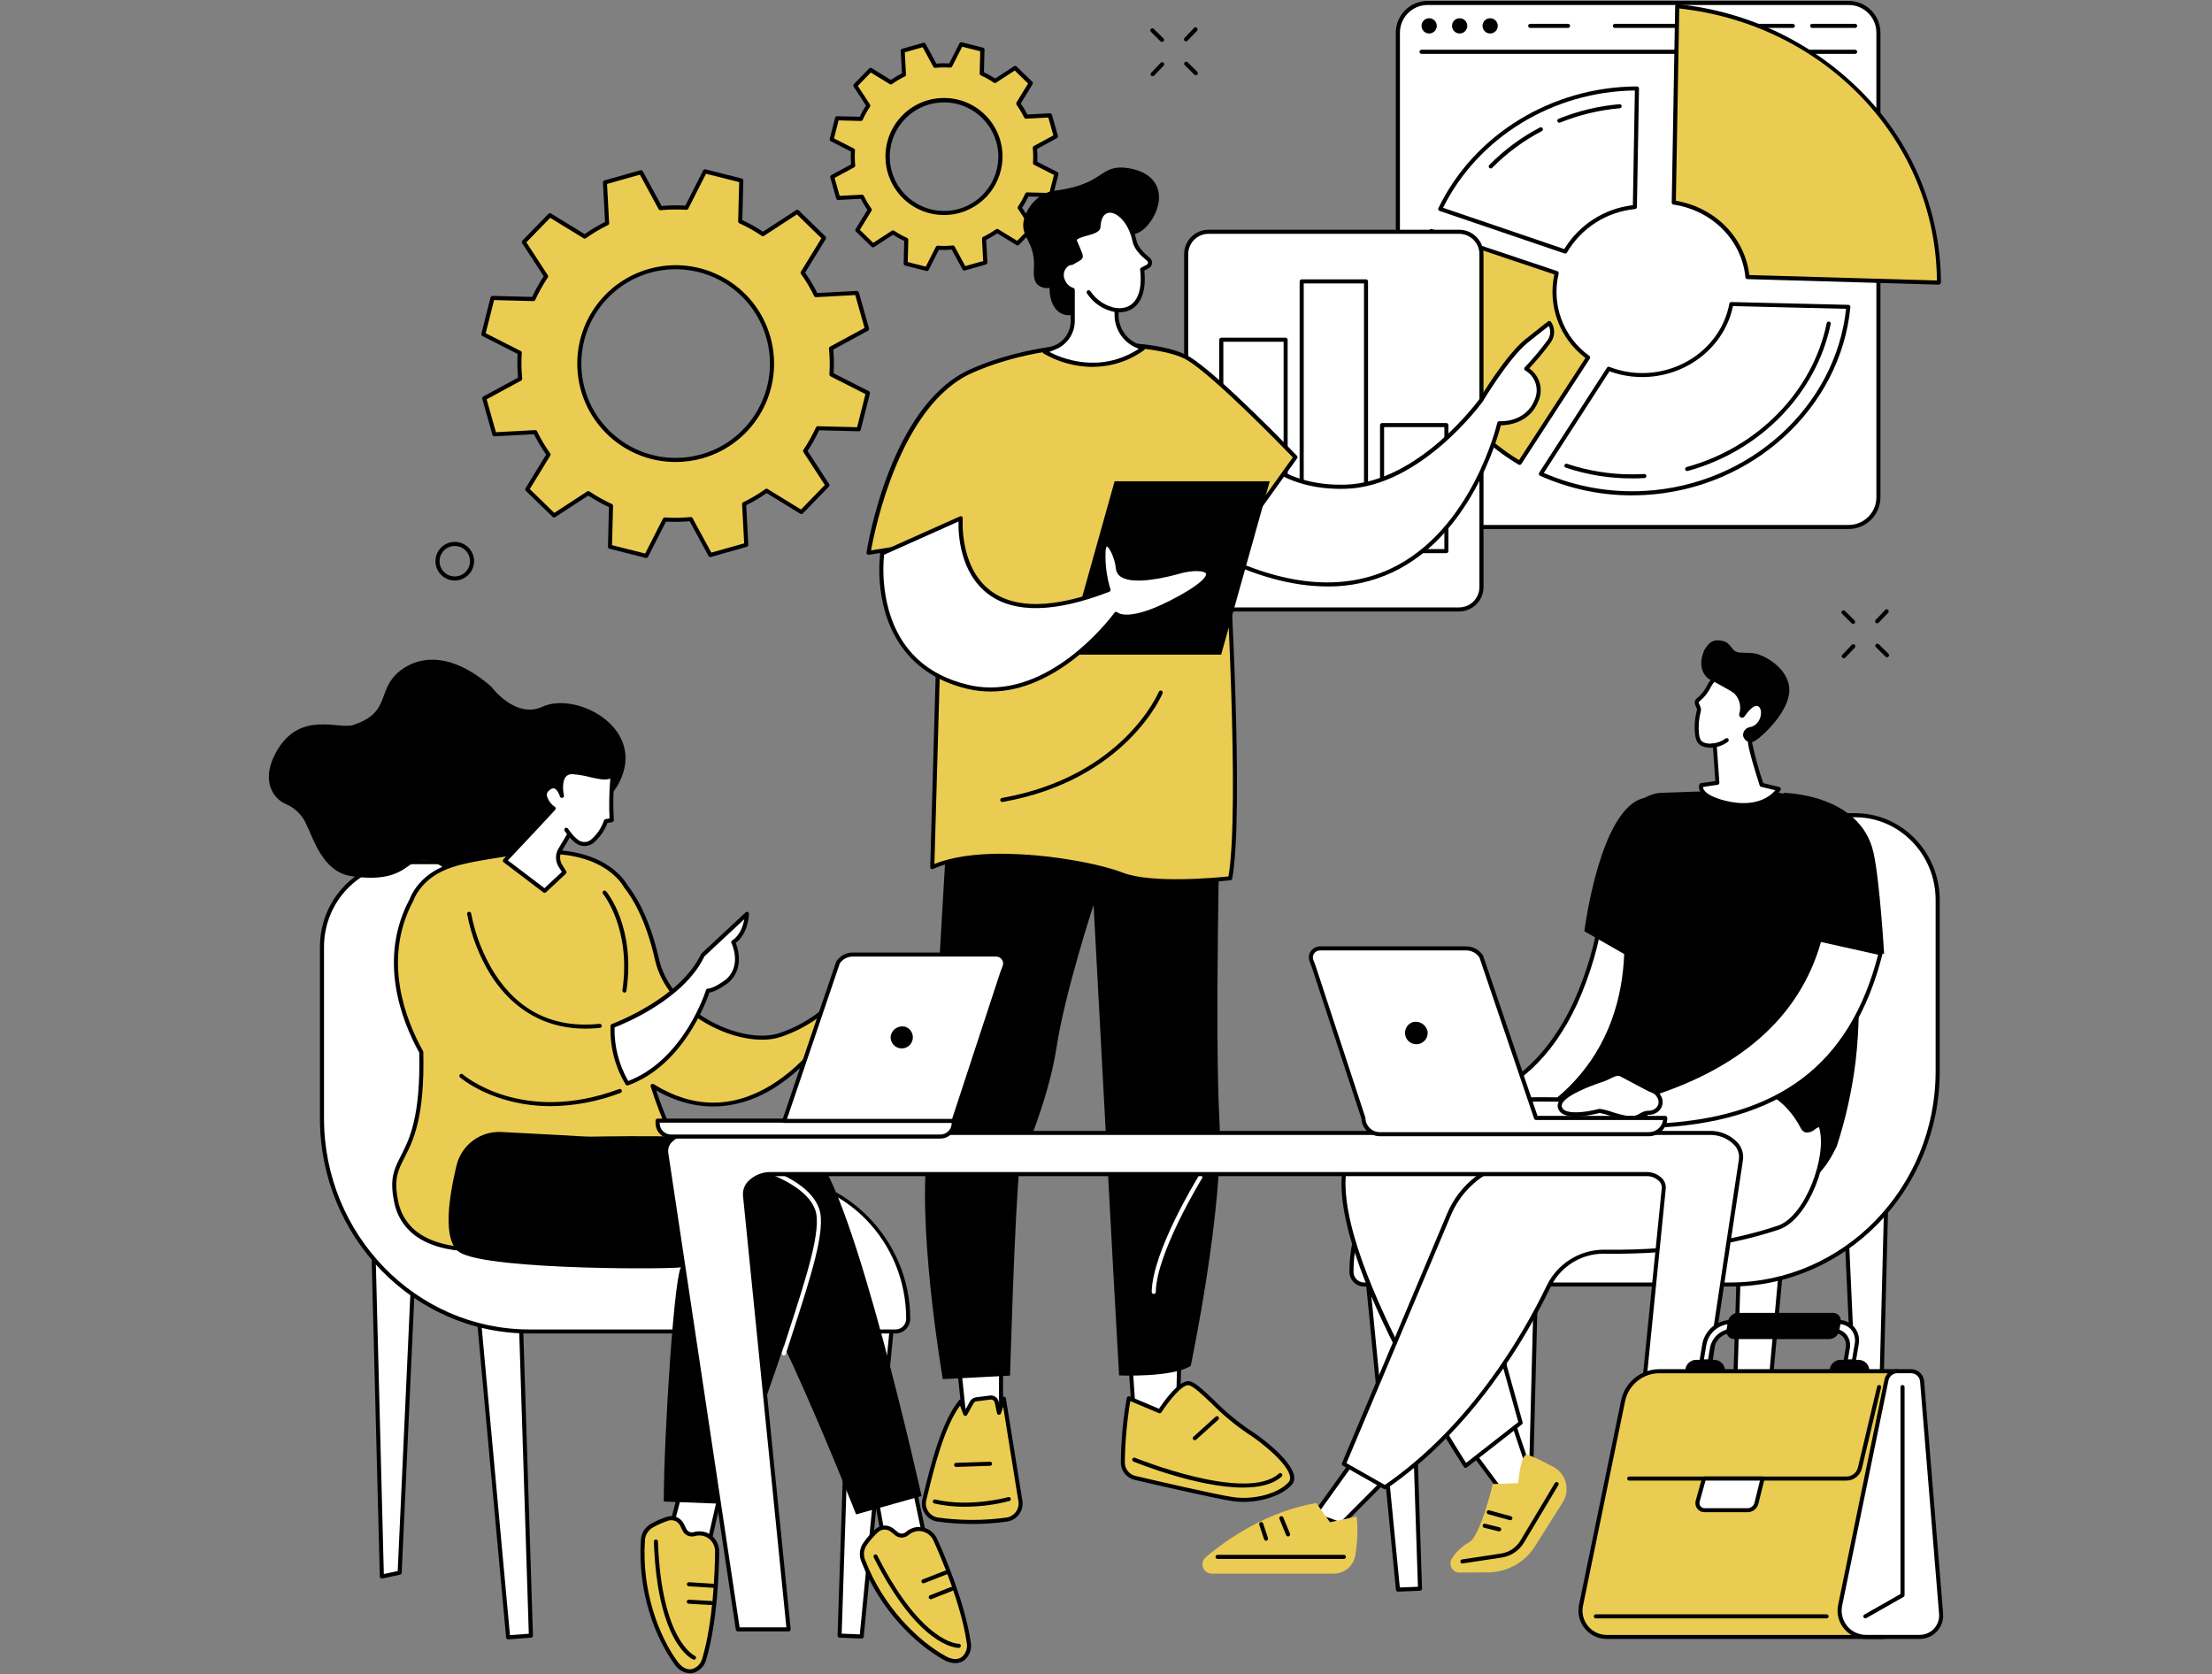 <?xml version="1.0" encoding="UTF-8"?>
<svg id="Layer_1" data-name="Layer 1" xmlns="http://www.w3.org/2000/svg" xmlns:xlink="http://www.w3.org/1999/xlink" viewBox="0 0 650 492">
  <rect x="0" y="0" width="650" height="492" fill="#808080" stroke="none"/>
  <defs>
    <style>
      .cls-1, .cls-2, .cls-3, .cls-4 {
        stroke-width: 0px;
      }

      .cls-2 {
        fill: none;
      }

      .cls-3 {
        fill: #ebcc52;
      }

      .cls-4 {
        fill: #fff;
      }

      .cls-5 {
        clip-path: url(#clippath);
      }
    </style>
    <clipPath id="clippath">
      <rect class="cls-2" x="79" y=".28" width="492" height="491.44"/>
    </clipPath>
  </defs>
  <g class="cls-5">
    <g id="Group_21483" data-name="Group 21483">
      <path id="Path_25686" data-name="Path 25686" class="cls-3" d="m244.55,51.98l1.75,6.19,7.01-.38c.65,1.35,1.42,2.63,2.29,3.85l-3.66,5.98,4.61,4.48,5.88-3.83c1.24.84,2.54,1.57,3.9,2.19l-.18,7.02,6.23,1.58,3.18-6.25c1.49.1,2.99.08,4.48-.07l3.35,6.17,6.19-1.75-.38-7.01c1.35-.65,2.63-1.42,3.85-2.29l5.98,3.66,4.48-4.61-3.83-5.88c.83-1.24,1.57-2.54,2.18-3.9l7.02.18,1.58-6.23-6.25-3.18c.1-1.49.08-2.99-.07-4.48l6.17-3.35-1.75-6.19-7.01.38c-.65-1.35-1.42-2.63-2.29-3.85l3.66-5.98-4.61-4.48-5.88,3.83c-1.24-.83-2.54-1.57-3.9-2.18l.18-7.02-6.23-1.58-3.18,6.25c-1.49-.1-2.99-.08-4.48.07l-3.35-6.17-6.18,1.75.38,7.01c-1.35.65-2.63,1.42-3.85,2.29l-5.98-3.67-4.48,4.61,3.83,5.88c-.83,1.24-1.57,2.54-2.18,3.9l-7.02-.18-1.58,6.23,6.25,3.18c-.1,1.49-.08,2.99.07,4.48l-6.17,3.35Zm28.37-21.88c8.79-2.49,17.94,2.63,20.42,11.42,2.49,8.79-2.63,17.94-11.42,20.42-8.79,2.49-17.94-2.63-20.42-11.42,0,0,0,0,0,0-2.49-8.79,2.63-17.94,11.42-20.42"/>
      <path id="Path_25687" data-name="Path 25687" class="cls-1" d="m272.37,79.65s-.1,0-.15-.02l-6.23-1.58c-.27-.07-.46-.32-.45-.6l.17-6.63c-1.14-.54-2.24-1.15-3.3-1.84l-5.55,3.62c-.23.15-.54.12-.74-.07l-4.61-4.48c-.2-.19-.24-.5-.09-.74l3.46-5.64c-.72-1.04-1.36-2.13-1.93-3.26l-6.61.36c-.28.01-.53-.17-.61-.43l-1.75-6.19c-.08-.27.04-.55.29-.69l5.82-3.16c-.11-1.26-.13-2.52-.06-3.79l-5.9-3c-.25-.13-.38-.41-.31-.68l1.58-6.23c.07-.27.32-.45.6-.45l6.63.17c.54-1.14,1.15-2.24,1.84-3.3l-3.62-5.56c-.15-.23-.12-.54.07-.74l4.48-4.61c.19-.2.5-.24.74-.09l5.64,3.46c1.04-.72,2.13-1.36,3.26-1.93l-.36-6.61c-.02-.28.17-.53.43-.61l6.19-1.75c.27-.08.56.04.69.29l3.16,5.82c1.26-.11,2.52-.13,3.79-.06l3-5.9c.13-.25.41-.38.68-.31l6.23,1.58c.27.07.46.32.45.6l-.17,6.63c1.14.54,2.24,1.16,3.3,1.85l5.55-3.62c.23-.15.54-.12.74.07l4.61,4.48c.2.2.24.5.09.74l-3.46,5.64c.72,1.04,1.36,2.13,1.93,3.26l6.61-.36c.28-.01.53.17.61.43l1.75,6.19c.08.27-.04.56-.29.69l-5.82,3.16c.11,1.26.13,2.52.06,3.79l5.9,3c.25.13.38.41.31.68l-1.58,6.23c-.07.27-.32.45-.6.45l-6.63-.17c-.54,1.14-1.16,2.24-1.85,3.3l3.62,5.55c.15.23.12.54-.07.74l-4.48,4.61c-.19.2-.5.24-.74.09l-5.64-3.46c-1.04.72-2.13,1.36-3.26,1.93l.36,6.61c.01.28-.17.53-.43.61l-6.19,1.75c-.27.08-.56-.04-.69-.29l-3.16-5.82c-1.26.11-2.52.13-3.79.06l-3,5.9c-.1.2-.31.33-.53.33m-5.62-2.64l5.3,1.34,2.96-5.82c.11-.21.34-.34.57-.33,1.46.1,2.92.08,4.38-.07.24-.02.47.1.58.31l3.12,5.75,5.26-1.49-.35-6.53c-.01-.24.12-.46.34-.57,1.31-.64,2.57-1.39,3.76-2.23.2-.14.46-.15.66-.02l5.58,3.41,3.81-3.92-3.57-5.48c-.13-.2-.13-.46,0-.66.82-1.21,1.53-2.49,2.13-3.82.1-.22.32-.36.56-.35l6.54.17,1.34-5.3-5.83-2.96c-.21-.11-.34-.33-.33-.57.1-1.46.08-2.92-.07-4.38-.02-.24.1-.47.31-.58l5.75-3.12-1.49-5.26-6.53.35c-.24.01-.47-.12-.57-.34-.64-1.31-1.39-2.57-2.23-3.76-.14-.2-.15-.46-.02-.66l3.41-5.58-3.92-3.82-5.48,3.57c-.2.13-.46.13-.66,0-1.21-.82-2.49-1.53-3.82-2.13-.22-.1-.36-.32-.35-.56l.17-6.54-5.3-1.34-2.96,5.82c-.11.21-.34.34-.57.33-1.46-.1-2.92-.08-4.38.07-.24.02-.47-.1-.58-.31l-3.12-5.75-5.26,1.49.35,6.53c.01.24-.12.47-.34.57-1.31.64-2.57,1.39-3.76,2.23-.2.14-.46.15-.66.02l-5.58-3.41-3.81,3.92,3.57,5.48c.13.2.13.46,0,.66-.82,1.21-1.53,2.49-2.13,3.82-.1.22-.32.36-.56.35l-6.54-.17-1.34,5.3,5.83,2.96c.21.11.34.34.33.58-.1,1.46-.08,2.92.07,4.38.02.24-.1.47-.31.58l-5.75,3.12,1.49,5.26,6.53-.35c.24-.01.47.12.57.34.64,1.31,1.39,2.57,2.23,3.76.14.2.15.46.02.66l-3.41,5.58,3.92,3.82,5.48-3.57c.2-.13.46-.13.66,0,1.21.82,2.49,1.53,3.82,2.13.22.1.36.32.35.56l-.17,6.54Zm10.64-13.83c-9.5,0-17.19-7.71-17.18-17.21,0-9.5,7.71-17.19,17.21-17.18,9.5,0,17.19,7.71,17.18,17.21,0,7.69-5.12,14.44-12.52,16.54-1.53.43-3.1.65-4.69.65m-4.31-32.5c-8.48,2.4-13.4,11.21-11.01,19.69,2.4,8.48,11.21,13.4,19.69,11.01,8.48-2.4,13.4-11.21,11.01-19.69-1.15-4.07-3.87-7.52-7.56-9.58-3.69-2.08-8.05-2.59-12.12-1.43m-.16-.58h0Z"/>
      <path id="Path_25688" data-name="Path 25688" class="cls-3" d="m142.29,117.05l2.99,10.58,12-.65c1.12,2.3,2.42,4.51,3.91,6.59l-6.27,10.23,7.88,7.67,10.07-6.56c2.12,1.43,4.35,2.68,6.68,3.74l-.32,12.01,10.66,2.7,5.43-10.7c2.55.18,5.12.14,7.66-.12l5.73,10.56,10.58-2.99-.65-12c2.3-1.12,4.51-2.42,6.59-3.91l10.23,6.27,7.67-7.88-6.56-10.07c1.43-2.12,2.68-4.35,3.74-6.68l12.01.32,2.7-10.66-10.7-5.43c.18-2.55.14-5.12-.12-7.66l10.56-5.73-2.99-10.58-12,.65c-1.12-2.3-2.42-4.51-3.91-6.59l6.27-10.23-7.88-7.67-10.07,6.56c-2.12-1.43-4.35-2.68-6.68-3.74l.32-12.01-10.66-2.7-5.43,10.7c-2.55-.18-5.12-.14-7.66.12l-5.73-10.56-10.58,2.99.65,12c-2.3,1.12-4.51,2.42-6.59,3.91l-10.23-6.27-7.67,7.88,6.56,10.07c-1.43,2.12-2.68,4.35-3.74,6.68l-12.01-.32-2.7,10.66,10.7,5.43c-.18,2.55-.14,5.12.12,7.66l-10.56,5.73Zm48.55-37.43c15.05-4.26,30.7,4.49,34.95,19.54,4.26,15.05-4.49,30.7-19.54,34.95-15.05,4.26-30.7-4.49-34.95-19.54,0,0,0,0,0,0-4.25-15.05,4.49-30.69,19.54-34.95"/>
      <path id="Path_25689" data-name="Path 25689" class="cls-1" d="m189.91,163.97s-.1,0-.15-.02l-10.66-2.7c-.27-.07-.46-.32-.45-.6l.3-11.62c-2.11-.98-4.14-2.12-6.08-3.4l-9.74,6.34c-.23.15-.54.12-.74-.07l-7.88-7.67c-.2-.19-.24-.5-.09-.74l6.06-9.89c-1.33-1.91-2.52-3.91-3.56-6l-11.6.62c-.28.01-.53-.17-.61-.43l-2.99-10.58c-.08-.27.04-.56.29-.69l10.21-5.54c-.21-2.32-.25-4.65-.11-6.97l-10.35-5.26c-.25-.13-.38-.41-.31-.68l2.7-10.66c.06-.27.31-.46.6-.45l11.62.3c.98-2.11,2.12-4.14,3.4-6.08l-6.34-9.74c-.15-.23-.12-.54.07-.74l7.67-7.88c.19-.2.5-.24.74-.09l9.89,6.06c1.91-1.33,3.91-2.52,6-3.56l-.62-11.6c-.01-.28.17-.53.43-.61l10.58-2.99c.27-.08.56.04.69.29l5.54,10.21c2.32-.21,4.65-.25,6.97-.11l5.25-10.35c.13-.25.41-.38.68-.31l10.66,2.7c.27.07.46.32.45.6l-.3,11.62c2.11.98,4.14,2.12,6.08,3.4l9.74-6.34c.23-.15.54-.12.74.07l7.88,7.67c.2.19.24.5.09.74l-6.06,9.89c1.33,1.91,2.52,3.91,3.56,6l11.6-.62c.28-.01.53.17.61.43l2.99,10.58c.08.27-.04.55-.29.69l-10.21,5.54c.21,2.32.25,4.65.11,6.97l10.35,5.25c.25.13.38.41.31.68l-2.7,10.66c-.07.27-.32.46-.6.45l-11.62-.3c-.98,2.11-2.12,4.14-3.4,6.08l6.34,9.74c.15.23.12.54-.07.74l-7.67,7.88c-.19.2-.5.24-.74.09l-9.89-6.06c-1.91,1.33-3.91,2.52-6,3.56l.62,11.6c.02.28-.17.53-.43.61l-10.58,2.99c-.27.08-.55-.04-.69-.29l-5.54-10.21c-2.32.21-4.65.25-6.97.11l-5.26,10.35c-.1.2-.31.33-.53.33m-10.05-3.76l9.74,2.46,5.22-10.27c.11-.21.34-.34.57-.33,2.52.17,5.05.13,7.56-.12.24-.02.47.1.58.31l5.5,10.14,9.66-2.72-.62-11.52c-.01-.24.12-.47.34-.57,2.27-1.1,4.45-2.39,6.5-3.86.2-.14.46-.15.66-.02l9.82,6.02,7-7.2-6.3-9.67c-.13-.2-.13-.46,0-.66,1.41-2.09,2.64-4.3,3.69-6.59.1-.22.32-.36.56-.35l11.53.3,2.46-9.74-10.27-5.22c-.21-.11-.34-.34-.33-.58.17-2.52.13-5.05-.12-7.56-.02-.24.1-.47.31-.58l10.14-5.5-2.73-9.66-11.52.62c-.24.01-.47-.12-.57-.34-1.1-2.27-2.39-4.45-3.86-6.5-.14-.2-.15-.46-.02-.66l6.02-9.82-7.2-7-9.67,6.3c-.2.13-.46.13-.66,0-2.09-1.41-4.29-2.65-6.58-3.7-.22-.1-.36-.32-.35-.56l.3-11.53-9.74-2.46-5.22,10.27c-.11.21-.33.34-.57.33-2.52-.17-5.05-.13-7.56.12-.24.02-.47-.1-.58-.31l-5.5-10.14-9.66,2.73.62,11.52c.01.24-.12.46-.34.57-2.27,1.1-4.45,2.39-6.5,3.86-.2.14-.46.15-.66.02l-9.82-6.02-7,7.2,6.3,9.67c.13.2.13.46,0,.66-1.41,2.09-2.64,4.3-3.69,6.59-.1.22-.32.36-.56.35l-11.54-.3-2.46,9.74,10.27,5.22c.21.11.34.33.33.57-.17,2.52-.13,5.05.12,7.56.02.24-.1.47-.31.58l-10.14,5.5,2.73,9.66,11.52-.62c.24-.01.47.12.57.34,1.1,2.27,2.39,4.45,3.86,6.5.14.2.15.46.02.66l-6.02,9.82,7.2,7,9.67-6.3c.2-.13.46-.13.66,0,2.09,1.41,4.3,2.64,6.59,3.69.22.1.36.32.35.56l-.31,11.54Zm18.7-24.43c-15.97,0-28.92-12.95-28.92-28.92,0-12.94,8.59-24.3,21.04-27.82l.16.58-.16-.58c15.37-4.35,31.35,4.58,35.7,19.95,4.35,15.37-4.58,31.35-19.95,35.7-2.56.73-5.21,1.09-7.87,1.09m.03-56.65c-15.31-.02-27.74,12.38-27.75,27.69-.02,15.31,12.38,27.74,27.69,27.75,2.56,0,5.1-.35,7.56-1.04,14.73-4.18,23.29-19.51,19.11-34.24-3.38-11.9-14.23-20.13-26.6-20.16"/>
      <path id="Path_25690" data-name="Path 25690" class="cls-4" d="m543.23.88h-123.73c-4.83,0-8.74,3.91-8.74,8.74v136.51c0,4.83,3.91,8.74,8.74,8.74h123.73c4.83,0,8.74-3.91,8.74-8.74V9.62c0-4.83-3.91-8.74-8.74-8.74"/>
      <path id="Path_25691" data-name="Path 25691" class="cls-1" d="m543.23,155.47h-123.73c-5.15,0-9.33-4.18-9.34-9.34V9.61c0-5.15,4.18-9.33,9.34-9.34h123.73c5.15,0,9.33,4.18,9.34,9.34v136.51c0,5.15-4.18,9.33-9.34,9.34M419.51,1.47c-4.5,0-8.14,3.65-8.14,8.14v136.51c0,4.5,3.65,8.14,8.14,8.14h123.73c4.5,0,8.14-3.65,8.14-8.14V9.61c0-4.5-3.65-8.14-8.14-8.14h-123.73Z"/>
      <path id="Path_25692" data-name="Path 25692" class="cls-1" d="m545.14,15.82h-127.42c-.33,0-.6-.27-.6-.6s.27-.6.6-.6h127.42c.33,0,.6.27.6.6s-.27.6-.6.6"/>
      <path id="Path_25693" data-name="Path 25693" class="cls-1" d="m422.2,7.6c0,1.24-1,2.24-2.24,2.24-1.24,0-2.24-1-2.24-2.24,0-1.24,1-2.24,2.24-2.24h0c1.24,0,2.24,1,2.24,2.24"/>
      <path id="Path_25694" data-name="Path 25694" class="cls-1" d="m431.16,7.6c0,1.24-1,2.24-2.24,2.24-1.24,0-2.24-1-2.24-2.24,0-1.24,1-2.24,2.24-2.24h0c1.24,0,2.24,1,2.24,2.24"/>
      <path id="Path_25695" data-name="Path 25695" class="cls-1" d="m440.12,7.6c0,1.24-1,2.24-2.24,2.24-1.24,0-2.24-1-2.24-2.24,0-1.24,1-2.24,2.24-2.24h0c1.24,0,2.24,1,2.24,2.24"/>
      <path id="Path_25696" data-name="Path 25696" class="cls-1" d="m545.14,8.2h-12.63c-.33,0-.6-.27-.6-.6s.27-.6.6-.6h12.63c.33,0,.6.27.6.6s-.27.6-.6.6"/>
      <path id="Path_25697" data-name="Path 25697" class="cls-1" d="m526.83,8.2h-52.3c-.33,0-.6-.27-.6-.6s.27-.6.6-.6h52.3c.33,0,.6.27.6.6s-.27.6-.6.6"/>
      <path id="Path_25698" data-name="Path 25698" class="cls-1" d="m460.78,8.2h-11.13c-.33,0-.6-.27-.6-.6s.27-.6.6-.6h11.13c.33,0,.6.27.6.6s-.27.6-.6.6"/>
      <path id="Path_25699" data-name="Path 25699" class="cls-4" d="m459.95,73.92c4.33-7.39,11.94-12.25,20.46-13.07l.61-34.84c-25.3.08-47.63,14.34-57.8,35.41l36.73,12.51Z"/>
      <path id="Path_25700" data-name="Path 25700" class="cls-1" d="m459.94,74.52c-.07,0-.13-.01-.19-.03l-36.73-12.51c-.31-.11-.48-.45-.37-.76,0-.02.02-.04.03-.07,10.44-21.63,33.34-35.66,58.34-35.75.33,0,.6.26.6.6,0,0,0,0,0,.01l-.61,34.84c0,.3-.24.55-.54.58-8.33.8-15.78,5.55-20.01,12.78-.11.19-.3.3-.52.3m-35.89-13.45l35.62,12.13c4.37-7.17,11.8-11.92,20.15-12.89l.59-33.71c-24.07.3-46.07,13.76-56.36,34.46"/>
      <path id="Path_25701" data-name="Path 25701" class="cls-1" d="m458.21,36.07c-.33,0-.6-.27-.6-.6,0-.25.15-.47.38-.56,5.72-2.31,11.75-3.76,17.89-4.29.33-.03.62.21.65.54.03.33-.21.62-.54.65h0c-6.02.52-11.94,1.94-17.54,4.21-.07.03-.15.04-.22.04"/>
      <path id="Path_25702" data-name="Path 25702" class="cls-1" d="m438.06,49.51c-.33,0-.6-.27-.6-.6,0-.16.06-.31.17-.42,4.35-4.43,9.37-8.15,14.87-11.02.29-.15.65-.04.81.25.15.29.04.65-.25.81-5.39,2.82-10.31,6.46-14.57,10.79-.11.12-.27.18-.43.18"/>
      <path id="Path_25703" data-name="Path 25703" class="cls-4" d="m508.76,89.36c-2.07,11.45-12.5,20.45-25.29,20.85-3.67.12-7.33-.5-10.75-1.83l-19.94,30.89c9.63,4.32,20.16,6.24,30.7,5.61,31.86-1.83,56.9-25.81,59.69-54.68l-34.4-.83Z"/>
      <path id="Path_25704" data-name="Path 25704" class="cls-1" d="m479.65,145.57c-9.35.02-18.59-1.95-27.12-5.77-.3-.13-.44-.49-.3-.79.01-.03.03-.06.04-.08l19.94-30.88c.15-.24.45-.34.72-.23,3.35,1.3,6.93,1.91,10.52,1.79,12.25-.38,22.64-8.95,24.71-20.36.06-.29.31-.49.6-.49l34.4.82c.33,0,.59.28.58.61,0,.01,0,.03,0,.04-2.85,29.67-28.76,53.41-60.25,55.22-1.29.07-2.57.11-3.86.11m-25.99-6.58c9.38,4.07,19.58,5.87,29.78,5.27,30.68-1.76,55.95-24.71,59.06-53.5l-33.25-.8c-2.38,11.71-13.12,20.44-25.75,20.84-3.59.12-7.16-.45-10.53-1.69l-19.3,29.89Z"/>
      <path id="Path_25705" data-name="Path 25705" class="cls-1" d="m479.59,140.58c-6.63.02-13.21-1.05-19.5-3.16-.31-.11-.48-.45-.37-.76.11-.31.45-.48.76-.37,6.16,2.07,12.62,3.11,19.12,3.1,1.18,0,2.38-.04,3.56-.1.33-.02.61.23.63.56.02.33-.23.61-.56.63h0c-1.2.07-2.43.11-3.63.11"/>
      <path id="Path_25706" data-name="Path 25706" class="cls-1" d="m495.78,138.42c-.33,0-.6-.27-.6-.6,0-.27.18-.51.44-.58,20.93-5.71,37.09-22.32,41.17-42.32.09-.32.43-.5.74-.41.28.08.46.36.43.65-4.18,20.44-20.67,37.41-42.03,43.24-.05.01-.1.02-.16.02"/>
      <path id="Path_25707" data-name="Path 25707" class="cls-3" d="m446.53,136.01l20.13-30.97c-6.18-4.47-9.86-11.63-9.89-19.26,0-1.87.22-3.73.66-5.54l-36.87-12.36c-2.02,5.92-3.05,12.13-3.05,18.38,0,21.19,11.62,39.43,29.02,49.75"/>
      <path id="Path_25708" data-name="Path 25708" class="cls-1" d="m446.53,136.61c-.11,0-.21-.03-.3-.08-18.36-10.89-29.31-29.68-29.31-50.27,0-6.32,1.04-12.59,3.08-18.57.11-.31.44-.48.76-.37l36.87,12.36c.29.1.46.41.39.71-2.2,9.14,1.36,18.71,9.01,24.18.25.19.32.54.15.81l-20.13,30.97c-.11.17-.3.27-.5.27m-25.59-67.97c-1.88,5.69-2.83,11.63-2.83,17.62,0,19.97,10.54,38.22,28.24,48.94l19.51-30.02c-7.58-5.7-11.14-15.28-9.13-24.55l-35.79-12Z"/>
      <path id="Path_25709" data-name="Path 25709" class="cls-3" d="m491.84,59.53c11.64,1.73,20.58,10.75,21.65,21.89l56.26,1.63v-.07c0-41.27-32.88-76.59-76.89-81.14l-1.01,57.69Z"/>
      <path id="Path_25710" data-name="Path 25710" class="cls-1" d="m569.74,83.65h-.01l-56.26-1.63c-.3,0-.55-.24-.58-.54-1.04-10.88-9.73-19.66-21.14-21.36-.3-.04-.52-.3-.51-.6l1.01-57.69c0-.33.28-.59.61-.59.02,0,.03,0,.05,0,21.08,2.07,40.72,11.65,55.33,26.98,14.11,14.75,22.02,34.34,22.11,54.75,0,.17-.06.34-.18.46-.11.12-.26.19-.42.2m-55.71-2.81l55.12,1.6c-.29-40.98-32.69-75.18-75.71-79.93l-.99,56.51c11.51,1.93,20.28,10.8,21.58,21.82"/>
      <path id="Path_25711" data-name="Path 25711" class="cls-4" d="m428.76,68.12h-73.63c-3.63,0-6.57,2.94-6.57,6.57h0v97.84c0,3.63,2.94,6.57,6.57,6.57h73.63c3.63,0,6.57-2.94,6.57-6.57h0v-97.84c0-3.63-2.94-6.57-6.57-6.57h0"/>
      <path id="Path_25712" data-name="Path 25712" class="cls-1" d="m428.76,179.69h-73.63c-3.96,0-7.16-3.21-7.17-7.17v-97.84c0-3.96,3.21-7.16,7.17-7.17h73.63c3.96,0,7.16,3.21,7.17,7.17v97.84c0,3.96-3.21,7.16-7.17,7.17m-73.63-110.98c-3.3,0-5.97,2.68-5.97,5.97v97.84c0,3.3,2.68,5.97,5.97,5.97h73.63c3.3,0,5.97-2.68,5.97-5.97v-97.84c0-3.3-2.68-5.97-5.97-5.97h-73.63Z"/>
      <rect id="Rectangle_7373" data-name="Rectangle 7373" class="cls-4" x="358.87" y="99.83" width="18.9" height="62.12"/>
      <path id="Path_25713" data-name="Path 25713" class="cls-1" d="m377.78,162.55h-18.9c-.33,0-.6-.27-.6-.6h0v-62.11c0-.33.27-.6.6-.6h18.9c.33,0,.6.27.6.6h0v62.11c0,.33-.27.6-.6.6h0m-18.3-1.2h17.71v-60.92h-17.71v60.92Z"/>
      <rect id="Rectangle_7374" data-name="Rectangle 7374" class="cls-4" x="382.49" y="82.69" width="18.9" height="79.26"/>
      <path id="Path_25714" data-name="Path 25714" class="cls-1" d="m401.4,162.55h-18.9c-.33,0-.6-.27-.6-.6h0v-79.26c0-.33.27-.6.6-.6h18.9c.33,0,.6.27.6.6h0v79.26c0,.33-.27.6-.6.6h0m-18.3-1.2h17.71v-78.06h-17.71v78.06Z"/>
      <rect id="Rectangle_7375" data-name="Rectangle 7375" class="cls-4" x="406.11" y="124.92" width="18.9" height="37.03"/>
      <path id="Path_25715" data-name="Path 25715" class="cls-1" d="m425.02,162.55h-18.9c-.33,0-.6-.27-.6-.6h0v-37.03c0-.33.27-.6.6-.6h18.9c.33,0,.6.27.6.6h0v37.03c0,.33-.27.6-.6.6h0m-18.3-1.2h17.71v-35.84h-17.71v35.84Z"/>
      <path id="Path_25716" data-name="Path 25716" class="cls-4" d="m281.87,402.17l1.65,15.74,10.64,1.25v-18.66l-12.29,1.68Z"/>
      <path id="Path_25717" data-name="Path 25717" class="cls-1" d="m294.16,419.75s-.05,0-.07,0l-10.64-1.25c-.28-.03-.5-.25-.53-.53l-1.65-15.74c-.03-.32.2-.61.52-.65l12.29-1.68c.17-.02.34.03.47.14s.2.28.2.45v18.66c0,.33-.27.6-.6.6h0m-10.09-2.38l9.5,1.11v-17.3l-11.04,1.5,1.54,14.68Z"/>
      <path id="Path_25718" data-name="Path 25718" class="cls-3" d="m295.84,446.55c-6.72.92-13.53.92-20.24,0-2.6-.36-4.42-2.75-4.07-5.36.02-.16.05-.33.09-.49,1.88-7.64,5.12-22.13,10.68-28.85l1.38,3.64,1.91-3.43c.26-.47.73-.79,1.26-.85l4.18-.53c.87-.11,1.68.47,1.86,1.33l.67,3.16,1.46-4.15,4.86,30.2c.35,2.58-1.45,4.96-4.03,5.33"/>
      <path id="Path_25719" data-name="Path 25719" class="cls-1" d="m285.78,447.84c-3.43,0-6.86-.23-10.26-.7-2.93-.4-4.98-3.1-4.58-6.03.03-.18.06-.37.1-.55l.4-1.65c1.92-7.88,5.13-21.07,10.39-27.44.21-.25.59-.29.84-.08.08.07.14.15.18.25l.92,2.44,1.28-2.3c.35-.64.99-1.07,1.71-1.16l4.18-.53c1.18-.14,2.27.64,2.53,1.8l.22,1.07.75-2.13c.11-.31.45-.48.76-.37.21.07.36.25.39.47l4.86,30.2c.39,2.91-1.63,5.59-4.54,6.01l-.08-.59.08.59c-3.36.47-6.75.7-10.14.7m-3.66-34.78c-4.72,6.43-7.7,18.68-9.51,26.13l-.4,1.65c-.29,1.14-.07,2.35.6,3.32.66.98,1.71,1.63,2.88,1.79,6.66.92,13.41.92,20.08,0,2.25-.33,3.82-2.4,3.52-4.66l-4.48-27.86-.68,1.93c-.11.31-.45.48-.76.37-.2-.07-.34-.24-.39-.44l-.67-3.16c-.12-.55-.64-.93-1.2-.86l-4.18.53c-.34.04-.65.25-.82.55l-1.91,3.43c-.16.29-.52.39-.81.23-.12-.07-.22-.18-.27-.31l-1-2.65Z"/>
      <path id="Path_25720" data-name="Path 25720" class="cls-1" d="m283.52,442.77c-3.01.02-6.02-.3-8.96-.95-.32-.07-.52-.39-.45-.72.07-.32.39-.52.71-.45,10.43,2.38,21.35-.68,21.45-.71.32-.09.65.09.74.41.09.32-.09.65-.41.74-4.27,1.11-8.67,1.67-13.08,1.67"/>
      <path id="Path_25721" data-name="Path 25721" class="cls-1" d="m280.97,431.07c-.33,0-.6-.26-.61-.59s.26-.6.59-.61h0l9.97-.33c.33,0,.6.25.62.58.01.33-.25.61-.58.62h0l-9.97.33h-.02"/>
      <path id="Path_25722" data-name="Path 25722" class="cls-4" d="m331.71,393.79l1.59,22.96h12.8l.6-22.96h-14.99Z"/>
      <path id="Path_25723" data-name="Path 25723" class="cls-1" d="m346.1,417.36h-12.8c-.31,0-.57-.24-.6-.56l-1.59-22.96c-.02-.33.23-.61.55-.64.01,0,.03,0,.04,0h14.99c.33,0,.6.27.6.6,0,0,0,.01,0,.02l-.6,22.96c0,.32-.27.58-.6.58m-12.24-1.2h11.66l.56-21.77h-13.74l1.51,21.77Z"/>
      <path id="Path_25724" data-name="Path 25724" class="cls-3" d="m329.96,429.72c-.03,2.17,1.45,4.08,3.57,4.57,7.36,1.71,23.94,5.53,28.67,6.23,6.14.91,13.68-.97,16.93-4.56,3.24-3.59-7.26-12.16-12.25-15.28-7.41-4.63-14.52-13.79-17.51-14.2s-8.56,8.24-8.56,8.24l-9.1-3.82c-1.11,6.21-1.69,12.51-1.75,18.82"/>
      <path id="Path_25725" data-name="Path 25725" class="cls-1" d="m365.41,441.35c-1.1,0-2.21-.08-3.3-.24-4.78-.71-21.67-4.6-28.72-6.24-2.38-.57-4.06-2.71-4.03-5.16.06-6.35.65-12.68,1.76-18.93.07-.32.38-.53.71-.47.04,0,.08.02.11.03l8.64,3.63c1.41-2.13,5.9-8.5,8.86-8.09,1.69.23,4.1,2.53,7.45,5.71,3.15,3.19,6.6,6.06,10.29,8.59,4,2.5,12.47,9.13,13.1,13.63.17.92-.1,1.87-.73,2.56-2.74,3.03-8.53,4.98-14.16,4.98m-33.25-29.61c-.99,5.95-1.53,11.96-1.61,17.99-.02,1.89,1.27,3.54,3.11,3.98,7.03,1.64,23.89,5.52,28.62,6.22,6.15.92,13.36-1,16.39-4.37.38-.44.54-1.03.43-1.6-.53-3.81-8.44-10.2-12.55-12.78-3.77-2.57-7.28-5.49-10.48-8.74-2.82-2.68-5.48-5.2-6.79-5.38-1.89-.26-5.89,4.75-7.97,7.98-.16.24-.47.34-.73.23l-8.42-3.54Zm-2.2,17.98h0Z"/>
      <path id="Path_25726" data-name="Path 25726" class="cls-1" d="m365.28,437.14c-13.31,0-31.19-7.23-32.2-7.64-.31-.12-.45-.47-.33-.78.12-.31.47-.45.78-.33.33.13,32.75,13.24,42.3,4.62.25-.22.62-.2.84.04.22.25.2.62-.04.84h0c-2.61,2.36-6.7,3.24-11.35,3.24"/>
      <path id="Path_25727" data-name="Path 25727" class="cls-1" d="m351.09,423.23c-.33,0-.6-.27-.59-.6,0-.17.07-.32.19-.44l6.51-5.87c.25-.22.62-.2.84.04.22.25.2.62-.04.84l-6.51,5.87c-.11.1-.25.15-.4.15"/>
      <path id="Path_25728" data-name="Path 25728" class="cls-1" d="m278.24,244.09s-3.97,71.79-6.04,96.57,4.85,64.61,4.85,64.61l19.76-1.04s1.36-48.43,2.82-61.88c0,0,8.35-18.23,10.82-34.49,2.47-16.26,10.9-41.95,10.9-41.95,0,0,6.84,128.2,7.5,138.27,0,0,15.5.69,21.05-2.8,0,0,9.84-46.75,8.43-72.18s.14-88.62.14-88.62l-80.24,3.51Z"/>
      <path id="Path_25729" data-name="Path 25729" class="cls-4" d="m296,342.95h-6.04c-.33,0-.6-.27-.6-.6,0-.33.27-.6.6-.6h6.04c.33,0,.6.27.6.6,0,.33-.27.6-.6.6h0"/>
      <path id="Path_25730" data-name="Path 25730" class="cls-4" d="m339.03,380.23h-.01c-.33,0-.59-.28-.59-.61h0c.22-11.85,13.23-33.09,13.78-33.99.17-.28.54-.37.82-.2s.37.54.2.82h0c-.13.22-13.39,21.87-13.6,33.39,0,.33-.27.59-.6.59"/>
      <path id="Path_25731" data-name="Path 25731" class="cls-4" d="m364.74,129.28c1.44-.11,8.5,14.35,30.6,13.74,22.1-.6,39.83-25.33,39.83-25.33,0,0,7.63-12.87,13.42-17.52,5.79-4.65,6.7-5.27,6.7-5.27,1.07,1.59,1.07,3.67,0,5.27-2.1,2.87-4.38,5.6-6.83,8.17,3.25,1.88,4.56,5.91,3.03,9.35-2.86,7.26-10.94,6.68-10.94,6.68,0,0-16.38,72.54-84.1,38.07l8.28-33.16Z"/>
      <path id="Path_25732" data-name="Path 25732" class="cls-1" d="m390.04,172.33c-10.28,0-21.6-3.12-33.85-9.36-.25-.13-.38-.41-.31-.68l8.28-33.16c.06-.25.28-.43.53-.45.59-.05,1.06.47,2.19,1.73,3.35,3.73,11.19,12.48,28.44,12.01,21.55-.59,39.18-24.84,39.36-25.08.29-.49,7.73-12.97,13.53-17.63,5.74-4.61,6.7-5.27,6.74-5.3.26-.18.62-.12.81.14,1.23,1.79,1.24,4.15.03,5.95-1.96,2.72-4.11,5.31-6.42,7.75,3.1,2.16,4.23,6.22,2.68,9.67-2.56,6.5-9.14,7.05-11.02,7.07-1.04,4.03-9.05,32.49-31.88,43.21-5.98,2.78-12.51,4.2-19.11,4.15m-32.88-10.21c19.87,10.01,37.18,11.69,51.48,4.98,23.94-11.23,31.27-42.55,31.34-42.87.07-.29.33-.48.63-.47.31.02,7.67.46,10.34-6.3,1.44-3.15.24-6.88-2.76-8.6-.29-.16-.39-.53-.23-.81.02-.04.05-.08.09-.12,2.42-2.55,4.68-5.25,6.76-8.08.82-1.2.94-2.75.32-4.07-.74.56-2.43,1.87-6.14,4.85-5.64,4.54-13.21,17.23-13.28,17.36-.21.29-18.19,25.03-40.33,25.63-.47.01-.93.02-1.38.02-16.85,0-24.62-8.66-27.99-12.42-.31-.35-.63-.7-.88-.96l-7.96,31.86Z"/>
      <path id="Path_25733" data-name="Path 25733" class="cls-3" d="m255.22,162.44s6.63-42.8,30.06-53.34,55.13-9.07,63.87-3.81c8.74,5.26,31.52,29.04,31.52,29.04l-20.13,28.1s4.6,75.65.96,95.63c0,0-22.39,2.61-31.9-1.13-9.5-3.74-40.73-8.98-55.66-2.12l2.71-95.78-21.44,3.41Z"/>
      <path id="Path_25734" data-name="Path 25734" class="cls-1" d="m345.69,259.57c-5.95,0-12.24-.47-16.31-2.07-9.35-3.68-40.27-8.99-55.19-2.14-.3.14-.65,0-.79-.29-.04-.08-.06-.18-.05-.27l2.69-95.06-20.73,3.29c-.33.05-.63-.17-.68-.5,0-.06,0-.12,0-.18.27-1.76,6.95-43.25,30.41-53.79,23.09-10.37,55-9.44,64.42-3.77,8.71,5.24,30.71,28.16,31.65,29.14.2.21.22.53.05.76l-20.01,27.93c.26,4.46,4.46,76.27.94,95.56-.05.26-.26.46-.52.49-5.27.58-10.57.88-15.87.91m-51.45-8.69c14.16,0,29.45,3.1,35.58,5.51,8.52,3.36,27.98,1.48,31.16,1.14,3.44-20.32-1-94.29-1.05-95.05,0-.14.03-.28.11-.39l19.84-27.7c-2.89-2.99-23.06-23.77-31.05-28.58-8.23-4.95-39.87-6.7-63.31,3.84-21.1,9.49-28.5,46.12-29.57,52.07l20.62-3.28c.33-.05.63.17.69.5,0,.04,0,.08,0,.11l-2.69,94.84c5.3-2.19,12.33-3.02,19.67-3.02"/>
      <path id="Path_25735" data-name="Path 25735" class="cls-1" d="m294.52,235.68c-.33,0-.6-.27-.6-.6,0-.29.21-.54.49-.59,35.61-6.29,46-30.95,46.11-31.2.12-.31.47-.45.78-.33.31.12.45.47.33.78-.1.26-10.71,25.51-47.01,31.93-.03,0-.07,0-.11,0"/>
      <path id="Path_25736" data-name="Path 25736" class="cls-1" d="m358.84,192.36h-45.59l14.28-50.93h45.59l-14.28,50.93Z"/>
      <path id="Path_25737" data-name="Path 25737" class="cls-4" d="m259.23,162.61l23.07-10.31s-3.25,39.1,43.44,21.04c-1.09-3.52-1.59-7.2-1.48-10.89.24-5.87,3.76-.19,4.25,4.58s11.45,2.83,18.04.95c6.59-1.88,15.23-.65,0,7.75-15.23,8.4-18.57,4.65-18.57,4.65,0,0-19.45,27.22-43.65,21.44-29.77-7.11-25.09-39.21-25.09-39.21"/>
      <path id="Path_25738" data-name="Path 25738" class="cls-1" d="m291.08,203.21c-2.32,0-4.63-.27-6.89-.81-15.66-3.74-21.77-14.4-24.14-22.69-1.57-5.59-2.04-11.42-1.4-17.19.03-.2.16-.38.35-.46l23.07-10.31c.3-.14.65,0,.79.3.04.09.06.19.05.29-.01.14-1.07,14.34,8.24,21.29,7.2,5.38,18.59,5.16,33.86-.66-1-3.43-1.45-6.99-1.34-10.56.03-.75.13-3.03,1.51-3.07h.03c1.8,0,3.57,4.53,3.89,7.62.06.63.41,1.2.95,1.54,2.74,1.85,10.5.57,16.34-1.1,3.06-.87,8.23-1.45,9.12.71.76,1.85-2.07,4.51-8.67,8.15-12.48,6.88-17.23,5.8-18.73,4.96-2.51,3.27-17.71,22-37.03,22m-31.29-40.2c-.54,5.51-.06,11.07,1.41,16.4,3.33,11.58,11.15,18.93,23.26,21.82,2.17.52,4.4.78,6.63.78,20.43,0,36.23-21.74,36.4-21.98.11-.15.27-.24.45-.25.18-.01.36.06.48.2.02.02,3.44,3.16,17.83-4.78,8.62-4.75,8.22-6.46,8.14-6.64-.37-.89-3.88-1.1-7.69-.01-3.09.88-13.46,3.55-17.33.93-.83-.53-1.37-1.42-1.46-2.4-.36-3.47-2.11-6.44-2.7-6.54-.27.6-.39,1.27-.35,1.93-.11,3.61.38,7.22,1.45,10.67.1.3-.05.63-.35.75-15.95,6.17-27.91,6.4-35.54.7-8.47-6.34-8.84-17.88-8.76-21.35l-21.88,9.78Z"/>
      <path id="Path_25739" data-name="Path 25739" class="cls-1" d="m320.82,89.6c-1.99,1.82-5.89,4.05-8.94,2.52-2.27-1.14-3.54-4.11-3.46-7.5-1.21.18-2.44-.13-3.41-.86-1.51-1.34-1.23-3.8-1.17-5.42.27-7.47-4.07-8.61-3-13.68.68-2.73,2.29-5.13,4.55-6.8,2.95-2.24,4.95-1.52,9.92-2.82,8.36-2.19,8.62-5.79,14.13-5.81.32,0,7.81.08,10.36,5.26,2.07,4.21-.35,9.33-2.84,12.02-3.24,3.48-5.56,1.76-8.8,4.68-5.7,5.13-1.4,12.99-7.32,18.41"/>
      <path id="Path_25740" data-name="Path 25740" class="cls-4" d="m337.5,76.27l-.33-.28c-1.65-1.43-3.37-3.08-3.81-5.22-1.87-9.09-10.19-12.39-10.58-4.04-.1,2.11-7.79,2-6.87,4.21,2.38,5.77,2.43,4.21-.93,6.34-.39.01-.76.1-1.12.26-1.8,1.08-2.41,3.4-1.36,5.22.52,1.17,1.51,2.06,2.73,2.45v9.11c0,3.41-2.07,6.49-5.23,7.78l-3.08,1.26s14.34,9.36,28.9-.92l-1.95-.87c-3.42-1.53-5.67-4.89-5.78-8.63l-.02-1.78c.94.1,1.89.02,2.8-.23,4.07-1.19,5.42-5.88,4.73-11.71l1.66-.89c.61-.33.84-1.08.51-1.69-.07-.14-.17-.26-.29-.36"/>
      <path id="Path_25741" data-name="Path 25741" class="cls-1" d="m321.11,107.83c-5.1-.04-10.1-1.4-14.51-3.97-.28-.18-.35-.55-.17-.83.07-.1.16-.18.27-.23l3.08-1.26c2.94-1.19,4.86-4.05,4.85-7.23v-8.69c-1.19-.5-2.15-1.44-2.68-2.62-1.19-2.12-.45-4.8,1.65-6.02.37-.17.77-.28,1.18-.31.56-.35,1.01-.59,1.38-.79.42-.23.82-.44.84-.55-.16-.73-.42-1.44-.77-2.1-.25-.56-.54-1.25-.89-2.09-.17-.37-.16-.8.02-1.17.46-.95,1.95-1.37,3.67-1.85,1.24-.35,3.12-.88,3.15-1.45.21-4.6,2.62-5.28,3.64-5.36,2.94-.23,6.88,3.26,8.12,9.31.41,1.98,2.07,3.56,3.62,4.89l.33.28c.77.67.86,1.84.19,2.61-.15.17-.33.31-.52.42l-1.3.7c.67,6.44-1.22,10.79-5.2,11.95-.77.22-1.57.31-2.37.29v1.14c.14,3.51,2.24,6.65,5.44,8.09l1.95.87c.3.13.44.49.31.79-.04.1-.12.19-.21.25-4.38,3.18-9.65,4.89-15.06,4.89m-12.81-4.38c3.42,1.79,14.77,6.61,26.31-.9l-.96-.43c-3.62-1.64-6-5.19-6.14-9.16l-.02-1.79c0-.33.26-.6.59-.6.02,0,.04,0,.06,0,.87.09,1.74.02,2.58-.21,3.45-1,5.02-5.04,4.3-11.06-.03-.24.09-.48.31-.6l1.66-.89c.32-.17.44-.56.28-.87-.04-.08-.09-.14-.16-.2h0l-.33-.28c-1.69-1.45-3.53-3.2-4.01-5.55-1.07-5.24-4.42-8.55-6.86-8.36-1.5.12-2.42,1.66-2.54,4.22-.07,1.44-1.99,1.98-4.02,2.55-1.13.32-2.69.75-2.92,1.22-.01.03-.03.07.01.19.34.83.64,1.51.88,2.07,1.12,2.59,1.36,3.13-.6,4.18-.38.2-.86.46-1.44.82-.09.06-.19.09-.29.09-.31.01-.61.08-.89.21-1.5.94-1.97,2.91-1.07,4.43.45,1.01,1.3,1.78,2.36,2.13.26.07.43.31.43.58v9.11c0,3.66-2.21,6.96-5.6,8.34l-1.94.79Z"/>
      <path id="Path_25742" data-name="Path 25742" class="cls-1" d="m328.09,91.75s-.06,0-.09,0c-3.54-.53-6.67-2.56-8.61-5.57-.17-.29-.07-.65.22-.82s.65-.07.82.22c1.78,2.67,4.59,4.48,7.76,4.98.33.05.55.35.5.68-.04.29-.3.51-.59.51"/>
      <path id="Path_25743" data-name="Path 25743" class="cls-1" d="m133.64,170.59c-3.13,0-5.68-2.53-5.68-5.67,0-3.13,2.53-5.68,5.67-5.68,3.13,0,5.68,2.53,5.68,5.67,0,2.32-1.4,4.4-3.55,5.27-.67.27-1.39.41-2.12.41m0-10.15c-2.47,0-4.48,2-4.48,4.47,0,2.47,2,4.48,4.47,4.48,2.47,0,4.48-2,4.48-4.47,0-.57-.11-1.14-.32-1.67-.68-1.7-2.32-2.81-4.15-2.8"/>
      <path id="Path_25744" data-name="Path 25744" class="cls-1" d="m551.6,183.17c-.33,0-.6-.27-.6-.6,0-.15.06-.3.17-.41l2.8-2.93c.23-.24.61-.25.85-.02.24.23.25.61.02.85h0l-2.8,2.93c-.11.12-.27.18-.43.18"/>
      <path id="Path_25745" data-name="Path 25745" class="cls-1" d="m541.79,193.43c-.33,0-.6-.27-.6-.6,0-.15.06-.3.17-.41l2.8-2.93c.23-.24.61-.25.85-.02.24.23.25.61.02.85h0l-2.8,2.93c-.11.12-.27.18-.43.18"/>
      <path id="Path_25746" data-name="Path 25746" class="cls-1" d="m544.54,183.33c-.16,0-.31-.06-.42-.17l-2.84-2.8c-.24-.23-.24-.61,0-.85s.61-.24.85,0l2.84,2.8c.24.23.24.61,0,.85-.11.11-.27.18-.43.18"/>
      <path id="Path_25747" data-name="Path 25747" class="cls-1" d="m554.5,193.14c-.16,0-.31-.06-.42-.17l-2.84-2.8c-.24-.23-.24-.61,0-.85s.61-.24.85,0h0l2.84,2.8c.24.23.24.61,0,.85-.11.11-.27.18-.43.18"/>
      <path id="Path_25748" data-name="Path 25748" class="cls-1" d="m348.51,12.15c-.33,0-.6-.27-.6-.6,0-.15.06-.3.17-.41l2.8-2.93c.23-.24.61-.25.85-.02.24.23.25.61.02.85l-2.8,2.93c-.11.12-.27.18-.43.18"/>
      <path id="Path_25749" data-name="Path 25749" class="cls-1" d="m338.7,22.4c-.33,0-.6-.27-.6-.6,0-.15.06-.3.17-.41l2.8-2.93c.23-.24.61-.25.85-.02.24.23.25.61.02.85l-2.8,2.93c-.11.12-.27.18-.43.18"/>
      <path id="Path_25750" data-name="Path 25750" class="cls-1" d="m341.45,12.31c-.16,0-.31-.06-.42-.17l-2.84-2.8c-.24-.23-.24-.61,0-.85.23-.24.61-.24.85,0l2.84,2.8c.24.23.24.61,0,.85-.11.11-.27.18-.43.18"/>
      <path id="Path_25751" data-name="Path 25751" class="cls-1" d="m351.4,22.12c-.16,0-.31-.06-.42-.17l-2.84-2.8c-.24-.23-.24-.61,0-.85s.61-.24.85,0h0l2.84,2.8c.24.23.24.61,0,.85-.11.11-.27.18-.43.18"/>
      <path id="Path_25752" data-name="Path 25752" class="cls-4" d="m262.28,387.92l-9.08,93-6.48-.27,3.22-97.77,12.34,5.04Z"/>
      <path id="Path_25753" data-name="Path 25753" class="cls-1" d="m253.2,481.51h-.03l-6.48-.27c-.33-.01-.58-.29-.57-.62l3.22-97.77c.01-.33.29-.59.62-.58.07,0,.14.02.21.04l12.34,5.04c.25.1.4.35.37.61l-9.08,93c-.03.31-.29.54-.6.54m-5.86-1.44l5.32.22,8.98-91.99-11.14-4.55-3.17,96.31Z"/>
      <path id="Path_25754" data-name="Path 25754" class="cls-4" d="m140.45,384.57l8.86,96.58,6.7-.5-3.22-101.29-12.34,5.22Z"/>
      <path id="Path_25755" data-name="Path 25755" class="cls-1" d="m149.32,481.74c-.31,0-.57-.24-.6-.54l-8.86-96.58c-.02-.26.12-.5.36-.61l12.34-5.22c.3-.13.65.01.78.32.03.07.04.14.05.22l3.22,101.29c.01.32-.23.59-.55.62l-6.7.5h-.05m-8.23-96.79l8.77,95.56,5.54-.42-3.17-99.84-11.14,4.71Z"/>
      <path id="Path_25756" data-name="Path 25756" class="cls-4" d="m109.6,361.85l2.61,101.41,5.23-1.13,4.8-105.1-12.64,4.82Z"/>
      <path id="Path_25757" data-name="Path 25757" class="cls-1" d="m112.21,463.86c-.32,0-.59-.26-.6-.58l-2.61-101.41c0-.25.15-.49.39-.57l12.64-4.82c.31-.12.65.04.77.35.03.08.04.16.04.24l-4.8,105.1c-.01.27-.21.5-.47.56l-5.23,1.13s-.09.01-.13.01m-2-101.6l2.58,100.27,4.08-.88,4.74-103.73-11.39,4.35Z"/>
      <path id="Path_25758" data-name="Path 25758" class="cls-4" d="m211.84,359.58l2.61,101.41,5.44.03,4.59-106.26-12.64,4.82Z"/>
      <path id="Path_25759" data-name="Path 25759" class="cls-4" d="m185.57,280.38v23.6c0,23.08,18.2,41.79,40.65,41.79s40.65,18.71,40.65,41.78c0,2.05-1.66,3.72-3.72,3.72h-107.61c-33.66,0-60.94-28.05-60.94-62.64v-50.35c-.18-13.57,10.66-24.72,24.23-24.91h40.44c14.52,0,26.28,12.09,26.28,27.01"/>
      <path id="Path_25760" data-name="Path 25760" class="cls-1" d="m263.16,391.86h-107.61c-33.93,0-61.54-28.37-61.54-63.24v-50.35c0-14.07,11.14-25.51,24.84-25.51h40.44c14.82,0,26.88,12.39,26.88,27.61v23.6c0,22.71,17.97,41.19,40.05,41.19s41.25,19.01,41.25,42.38c0,2.38-1.93,4.32-4.31,4.32M118.85,253.96c-13.04,0-23.64,10.91-23.64,24.32v50.35c0,34.21,27.07,62.04,60.35,62.04h107.61c1.72,0,3.11-1.4,3.11-3.13,0-22.71-17.97-41.19-40.05-41.19s-41.25-19.01-41.25-42.38v-23.6c0-14.57-11.52-26.42-25.68-26.42h-40.44Z"/>
      <path id="Path_25761" data-name="Path 25761" class="cls-1" d="m84.19,236.35c-1.7-.68-3.11-1.92-4.02-3.5-1.35-2.41-2.07-6.28.96-11.8,6.87-12.47,18.34-6.57,22.72-8.02,9.83-3.24,7.51-8.56,11.5-13.72,2.98-3.86,13.31-11.15,28.98,2.43,0,0,7.04,9.61,15.02,5.95,9.8-4.49,29.5,5.67,23.27,20.78-1.68,4.19-4.88,7.59-8.97,9.52-.77.35-1.55.67-2.34.94-2.57.95-4.45,3.17-4.97,5.86-2,9.2-9.6,26.96-37.74,9.09-2.04-1.34-4.63-1.52-6.84-.5-2.7,1.25-5.63,6.11-18.64,4.06-8.36-1.32-11.02-11.05-13.23-15.47-1.16-2.51-3.19-4.5-5.72-5.62"/>
      <path id="Path_25762" data-name="Path 25762" class="cls-3" d="m228.95,304.25c-11.07,3.46-32.29-6.14-35.9-22.26-2.87-12.78-7.35-19.26-9.08-21.4-.9-1.51-2.03-2.87-3.36-4.01-10.31-9.06-28.17-6.13-35.9-4.86-8.77,1.44-16.03,2.63-20.97,8.2-1.23,1.37-2.21,2.95-2.88,4.67h0c-9.44,17.76-1.79,36.11,2.93,44.59.78,33.98-10.46,28.64-7.42,43.73,4.28,21.26,38.51,13.31,50.97,10.6,4.37-.95,27.24,5.84,32.84-11.81,3.26-10.3-2.94-15.05-8.41-32.58,28.05,17.44,48.88-12.3,48.88-12.3l2.16-10.42c-4.04,3.52-8.75,6.19-13.85,7.85"/>
      <path id="Path_25763" data-name="Path 25763" class="cls-1" d="m140.64,367.84c-6.64,0-13.04-1.05-17.76-4.14-3.75-2.42-6.32-6.29-7.09-10.68-1.36-6.77.06-9.55,2.03-13.4,2.45-4.8,5.8-11.35,5.38-30.29-5.14-9.28-12.25-27.35-2.87-45.03.69-1.76,1.7-3.38,2.97-4.79,5.08-5.72,12.61-6.96,21.32-8.39,7.74-1.27,25.87-4.25,36.4,5,1.37,1.18,2.54,2.57,3.46,4.12,1.82,2.26,6.31,8.83,9.18,21.61,1.56,6.94,6.8,13.43,14.38,17.8,7.17,4.14,15.32,5.71,20.76,4.01,5-1.64,9.63-4.26,13.61-7.72.24-.23.62-.21.84.03.13.14.19.34.15.53l-2.16,10.42c-.02.08-.05.16-.1.22-3.86,5.12-8.65,9.48-14.11,12.86-7.84,4.73-20.05,8.53-34.22.42,1.46,4.36,3.14,8.63,5.03,12.82,3.07,7.03,5.1,11.67,2.9,18.61-4.55,14.36-20.14,13.05-28.51,12.36-1.58-.21-3.18-.26-4.77-.14l-.78.17c-6.2,1.36-16.36,3.58-26.04,3.58m-19.29-102.91c-9.12,17.25-2.06,34.94,2.96,43.96.05.08.07.18.08.28.44,19.35-3,26.09-5.51,31.01-1.93,3.77-3.2,6.26-1.92,12.62.72,4.07,3.1,7.67,6.58,9.91,11.22,7.32,32.62,2.64,42.9.39l.78-.17c1.71-.16,3.43-.12,5.12.12,8.61.72,23.01,1.92,27.27-11.53,2.06-6.51.21-10.75-2.86-17.77-2.13-4.7-3.99-9.53-5.55-14.45-.1-.31.08-.65.39-.75.17-.05.35-.03.5.06,11.41,7.1,22.95,7.23,34.3.41,5.29-3.27,9.94-7.49,13.7-12.44l1.78-8.6c-3.8,3.02-8.11,5.34-12.73,6.84-5.74,1.8-14.26.18-21.71-4.12-7.87-4.54-13.32-11.31-14.95-18.58-2.83-12.6-7.21-18.99-8.97-21.15-.02-.02-.04-.05-.05-.08-.86-1.46-1.96-2.76-3.24-3.86-10.1-8.88-27.84-5.96-35.41-4.72-8.84,1.45-15.82,2.6-20.62,8-1.19,1.32-2.13,2.84-2.77,4.49-.02.04-.04.08-.06.12m107.61,39.32h0Z"/>
      <path id="Path_25764" data-name="Path 25764" class="cls-4" d="m180.01,301.47s20.2-7.36,26.5-20.82l13-12.11s-.18,5.86-4.04,8.3c0,0,3.31,6.67-1.58,11.28,0,0-3.67,2.91-5.85,2.97,0,0-6.4,21.03-23.69,27.29-3.05-5.1-4.56-10.97-4.34-16.9"/>
      <path id="Path_25765" data-name="Path 25765" class="cls-1" d="m184.35,318.97c-.2,0-.39-.1-.5-.27-3.14-5.2-4.68-11.2-4.44-17.26.01-.24.17-.45.39-.53.2-.07,20.04-7.44,26.17-20.51.03-.07.08-.13.13-.18l13-12.11c.24-.23.62-.21.84.03.11.12.17.27.16.43,0,.24-.22,5.78-3.9,8.5.67,1.68,2.46,7.38-1.91,11.5-.18.15-3.46,2.74-5.82,3.09-.99,2.91-7.86,21.48-23.93,27.3-.07.02-.13.04-.2.03m-3.76-17.08c-.11,5.52,1.28,10.96,4.02,15.75,16.47-6.29,22.8-26.53,22.86-26.73.07-.25.3-.42.56-.42,1.63-.04,4.52-2.06,5.5-2.84,4.46-4.21,1.54-10.29,1.41-10.55-.13-.27-.04-.61.22-.77,2.36-1.49,3.24-4.43,3.57-6.24l-11.72,10.92c-5.99,12.61-23.54,19.78-26.42,20.89"/>
      <path id="Path_25766" data-name="Path 25766" class="cls-1" d="m161.8,325.05c-16.83,0-26.49-8.34-26.62-8.45-.25-.22-.27-.6-.05-.84s.6-.27.84-.05h0c.17.15,17.36,14.94,45.97,4.32.31-.11.65.04.77.35.11.31-.04.65-.35.77-6.57,2.52-13.53,3.84-20.56,3.91"/>
      <path id="Path_25767" data-name="Path 25767" class="cls-1" d="m172.13,302.28c-14.66,0-23.2-8.35-27.88-15.71-3.41-5.5-5.77-11.59-6.98-17.95-.05-.33.17-.63.5-.68.33-.05.63.17.68.5h0c1.18,6.21,3.49,12.15,6.82,17.52,7.16,11.25,17.56,16.27,30.9,14.91.33-.03.62.21.66.53.03.33-.21.62-.53.66h0c-1.39.14-2.78.21-4.18.22"/>
      <path id="Path_25768" data-name="Path 25768" class="cls-1" d="m183.5,291.68s-.06,0-.09,0c-.33-.05-.55-.35-.51-.68,0,0,0,0,0,0,2.64-18.02-5.61-28.23-5.7-28.33-.21-.25-.18-.63.08-.84.25-.21.63-.18.84.08h0c.36.43,8.68,10.68,5.96,29.27-.04.29-.29.51-.59.51"/>
      <path id="Path_25769" data-name="Path 25769" class="cls-4" d="m179.78,241.01c-.56-3.76.34-13.72.17-13.49-1.61,2.36-6.9-.43-11.67-.62s-3.16,6.97-3.16,6.97c0,0-1.4-4.86-4.37-1.82-1.73,1.77.18,4.04,1.95,5.53-.49.55-9.08,9.81-14.34,15.32l11.67,8.86,5.84-5.46-1.19-1.9c-.85-1.35-.93-3.05-.2-4.48l2.85-4.84c.65.83,1.41,1.58,2.25,2.23,1.46,1.06,3.48.89,4.76-.39,1.69-1.54,2.97-3.48,3.71-5.65l1.73-.29Z"/>
      <path id="Path_25770" data-name="Path 25770" class="cls-1" d="m160.03,262.37c-.13,0-.26-.04-.36-.12l-11.67-8.86c-.26-.2-.31-.57-.12-.84.01-.02.03-.04.04-.05,4.81-5.03,12.1-12.87,13.92-14.86-1.24-.96-2.09-2.34-2.37-3.88-.04-.8.27-1.57.85-2.12.66-.86,1.74-1.29,2.81-1.12.43.12.82.34,1.14.66-.06-1.32.32-2.61,1.08-3.69.73-.85,1.84-1.3,2.96-1.19,1.81.13,3.6.43,5.35.89,2.69.62,5.01,1.15,5.81,0,.15-.22.44-.32.69-.23q.47.16.32,2.79c-.31,3.72-.34,7.45-.1,11.17.05.32-.17.62-.49.68l-1.37.23c-.8,2.12-2.09,4.02-3.76,5.55-1.48,1.47-3.81,1.66-5.51.44-.67-.5-1.28-1.07-1.82-1.7l-2.43,4.12c-.61,1.23-.54,2.69.19,3.86l1.19,1.9c.15.24.11.56-.1.75l-5.84,5.46c-.11.1-.26.16-.41.16m-10.77-9.53l10.73,8.15,5.11-4.78-.93-1.48c-.96-1.53-1.04-3.45-.23-5.07l2.87-4.87c.17-.28.53-.38.82-.21.06.04.11.08.16.13.62.8,1.33,1.51,2.13,2.13,1.23.9,2.93.76,4-.33,1.62-1.47,2.84-3.32,3.55-5.39.07-.22.25-.38.47-.41l1.17-.2c-.17-3.61-.11-7.23.16-10.84.02-.31.04-.61.05-.89-1.43.61-3.56.13-5.94-.42-1.68-.44-3.4-.73-5.13-.86-.75-.09-1.49.2-1.99.76-1.16,1.39-.8,4.43-.56,5.48.08.32-.12.64-.44.72-.31.08-.63-.11-.72-.42-.16-.54-.81-2.13-1.71-2.36-.47-.12-1.03.15-1.66.79-.34.31-.53.76-.51,1.22.35,1.41,1.21,2.63,2.42,3.43.25.21.29.59.07.84,0,0,0,0,0,.01-.45.52-8.5,9.19-13.89,14.85"/>
      <path id="Path_25771" data-name="Path 25771" class="cls-4" d="m166.42,243.83l.91,1.27-.91-1.27Z"/>
      <path id="Path_25772" data-name="Path 25772" class="cls-1" d="m167.33,245.7c-.19,0-.37-.09-.49-.25l-.91-1.27c-.19-.27-.13-.64.14-.83s.64-.13.83.14l.91,1.27c.19.27.13.64-.14.83-.1.07-.22.11-.35.11"/>
      <path id="Path_25773" data-name="Path 25773" class="cls-4" d="m267.88,433.02c-.12.48,5.47,26.06,5.47,26.06l-12.85-2.15-3.87-21.63,11.24-2.28Z"/>
      <path id="Path_25774" data-name="Path 25774" class="cls-1" d="m273.35,459.68s-.07,0-.1,0l-12.85-2.15c-.25-.04-.45-.24-.49-.48l-3.87-21.63c-.06-.32.15-.63.47-.69l11.24-2.28c.32-.07.64.14.71.47,0,.05.01.1.01.15.09,1.06,3.31,16.03,5.46,25.9.07.32-.13.64-.46.71-.04,0-.09.01-.13.01m-12.33-3.27l11.56,1.94c-3.82-17.48-4.9-22.89-5.19-24.61l-10.06,2.04,3.69,20.64Z"/>
      <path id="Path_25775" data-name="Path 25775" class="cls-3" d="m266.53,450.69c.93-.81,2.1-1.3,3.34-1.37,2.17-.04,4.15,1.24,5.01,3.24,2.23,4.95,8.1,18.75,9.76,30.02.59,3.98-2.42,7.23-7.1,4.61-7.68-4.28-18.33-14.1-23.91-28.61-.65-1.66-.41-3.54.64-4.99.99-1.38,2.12-2.66,3.37-3.81,1.3-1.15,3.24-1.18,4.58-.07l1.21.99c.9.74,2.21.73,3.1-.02"/>
      <path id="Path_25776" data-name="Path 25776" class="cls-1" d="m280.7,488.73c-1.22-.04-2.41-.39-3.46-1.02-8.04-4.48-18.6-14.42-24.17-28.92-.73-1.85-.46-3.95.72-5.55,1.02-1.42,2.17-2.72,3.46-3.9,1.51-1.36,3.8-1.4,5.36-.09l1.21.99c.68.56,1.66.55,2.33-.02,1.03-.9,2.33-1.43,3.7-1.51,2.41-.04,4.61,1.38,5.58,3.59,2.4,5.33,8.15,18.93,9.81,30.18.43,2.06-.34,4.18-1.99,5.48-.75.51-1.64.78-2.54.76m-20.74-39.24c-.71,0-1.39.26-1.92.74-1.22,1.12-2.32,2.37-3.29,3.71-.93,1.28-1.14,2.95-.56,4.42,5.46,14.19,15.79,23.93,23.64,28.3,1.85,1.04,3.53,1.15,4.73.32,1.27-1.04,1.85-2.72,1.49-4.32-1.63-11.09-7.34-24.58-9.72-29.86-.76-1.77-2.51-2.91-4.44-2.89-1.1.06-2.15.49-2.98,1.23-1.11.94-2.74.95-3.87.03l-1.21-.99c-.53-.44-1.19-.68-1.88-.68"/>
      <path id="Path_25777" data-name="Path 25777" class="cls-1" d="m281.72,484.24c-1.01,0-11.85-.63-24.98-26.6-.15-.29-.03-.65.26-.8s.65-.03.8.26c13.17,26.02,23.82,25.94,23.93,25.94.32-.02.6.23.62.56,0,0,0,.01,0,.02.01.33-.25.61-.58.62h-.06"/>
      <path id="Path_25778" data-name="Path 25778" class="cls-1" d="m273.5,469.95c-.33,0-.6-.27-.6-.6,0-.25.15-.47.38-.56l6.09-2.4c.31-.12.65.03.78.34s-.03.65-.34.78l-6.09,2.4c-.07.03-.14.04-.22.04"/>
      <path id="Path_25779" data-name="Path 25779" class="cls-1" d="m271.36,465.28c-.33,0-.6-.27-.6-.6,0-.25.15-.47.38-.56l7.14-2.78c.31-.12.65.03.77.34.12.31-.03.65-.34.77l-7.14,2.78c-.07.03-.14.04-.22.04"/>
      <path id="Path_25780" data-name="Path 25780" class="cls-4" d="m212.59,435.35c-.3.39-5.98,25.94-5.98,25.94l-10.75-7.35,5.58-21.25,11.16,2.66Z"/>
      <path id="Path_25781" data-name="Path 25781" class="cls-1" d="m206.61,461.89c-.12,0-.24-.04-.34-.11l-10.75-7.35c-.21-.14-.31-.4-.24-.65l5.58-21.25c.08-.31.4-.51.72-.43l11.16,2.66c.32.08.52.4.44.72-.01.05-.03.09-.05.14-.37,1-3.74,15.94-5.93,25.79-.06.27-.3.47-.58.47m-10.07-8.21l9.68,6.61c3.89-17.47,5.18-22.82,5.64-24.51l-9.98-2.38-5.33,20.28Z"/>
      <path id="Path_25782" data-name="Path 25782" class="cls-3" d="m203.94,450.81c1.19-.35,2.45-.29,3.6.16,1.99.88,3.25,2.87,3.18,5.04-.06,5.43-.53,20.42-3.76,31.34-1.14,3.86-5.23,5.54-8.39,1.2-5.17-7.11-10.7-20.5-9.67-36.01.11-1.78,1.12-3.38,2.68-4.26,1.48-.84,3.05-1.52,4.67-2.04,1.66-.5,3.44.29,4.18,1.86l.68,1.41c.51,1.05,1.7,1.59,2.82,1.28"/>
      <path id="Path_25783" data-name="Path 25783" class="cls-1" d="m202.73,491.72c-1.91-.11-3.65-1.16-4.62-2.81-5.41-7.44-10.82-20.91-9.78-36.4.12-1.99,1.24-3.77,2.98-4.74,1.52-.86,3.12-1.56,4.78-2.08,1.94-.59,4.03.33,4.9,2.17l.68,1.41c.38.79,1.28,1.2,2.13.97,1.31-.38,2.72-.32,3.99.19,2.21.98,3.61,3.19,3.55,5.6-.06,5.84-.56,20.62-3.78,31.51-.47,2.05-2.07,3.65-4.11,4.14-.23.04-.47.06-.71.06m-5.45-45.02c-.29,0-.57.04-.85.13-1.58.5-3.1,1.17-4.55,1.99-1.38.77-2.28,2.19-2.37,3.77-1.02,15.17,4.27,28.35,9.55,35.62,1.25,1.72,2.72,2.52,4.16,2.28,1.59-.41,2.82-1.69,3.17-3.3,3.18-10.75,3.67-25.39,3.73-31.18.06-1.93-1.06-3.7-2.81-4.48-1.03-.41-2.16-.46-3.22-.14-1.41.38-2.89-.29-3.52-1.6l-.68-1.41c-.48-1.02-1.5-1.67-2.62-1.67"/>
      <path id="Path_25784" data-name="Path 25784" class="cls-1" d="m203.91,487.71c-.08,0-.16-.02-.23-.05-.43-.18-10.51-4.76-11.54-34.66-.01-.33.25-.61.58-.62h0c.33,0,.6.25.62.58,1.01,29.14,10.72,33.56,10.81,33.6.3.13.45.48.32.78-.09.22-.31.37-.55.37"/>
      <path id="Path_25785" data-name="Path 25785" class="cls-1" d="m208.95,471.65h-.04l-6.54-.38c-.33-.02-.58-.3-.56-.63.02-.33.3-.58.63-.56l6.54.38c.33,0,.59.28.58.61s-.28.59-.61.58"/>
      <path id="Path_25786" data-name="Path 25786" class="cls-1" d="m210.09,466.62h-.04l-7.65-.48c-.33-.02-.58-.31-.56-.63.02-.33.3-.58.63-.56l7.65.48c.33,0,.59.29.58.62-.01.33-.29.59-.62.58"/>
      <path id="Path_25787" data-name="Path 25787" class="cls-1" d="m152.49,334.6s78.24-3.4,86.79,4.55c11.6,10.77,31.53,100.47,31.53,100.47l-19.24,5.4s-29-73.61-36.18-73.61-74.92-2.42-74.92-2.42l12.02-34.38Z"/>
      <path id="Path_25788" data-name="Path 25788" class="cls-1" d="m147.32,332.64c-6.18-.32-11.71,3.82-13.17,9.83-2.25,9.32-4.21,22.07.84,25.47,8.21,5.53,67.4,5.06,65.35,4.36s-5.29,49.6-5.29,68.94l18.64.72s29.69-77.77,26.5-86.46c-5.73-15.54-49.81-19.1-63.92-21.17-1.9-.28-17.98-1.13-28.94-1.69"/>
      <path id="Path_25789" data-name="Path 25789" class="cls-4" d="m230.33,398.3c-.33,0-.6-.27-.6-.6,0-.06,0-.12.03-.18.67-2.09,1.33-4.15,1.99-6.17,5.22-16.12,9.73-30.03,7.86-35.66-3.96-11.95-33.57-16.53-43.29-18.03-.33-.05-.55-.36-.5-.68s.36-.55.68-.5h0c17.2,2.66,40.49,7.51,44.25,18.84,1.99,6-2.35,19.42-7.85,36.4-.65,2.01-1.31,4.07-1.99,6.16-.08.25-.31.42-.57.42"/>
      <path id="Path_25790" data-name="Path 25790" class="cls-4" d="m401.72,374.12l9.08,93,6.48-.27-3.22-97.77-12.34,5.04Z"/>
      <path id="Path_25791" data-name="Path 25791" class="cls-1" d="m410.8,467.71c-.31,0-.57-.23-.6-.54l-9.08-93c-.03-.26.12-.51.37-.61l12.34-5.04c.31-.12.65.02.78.33.03.07.04.14.04.21l3.22,97.77c.01.33-.25.6-.57.62l-6.48.27h-.02m-8.44-93.21l8.98,91.99,5.32-.22-3.17-96.31-11.14,4.54Z"/>
      <path id="Path_25792" data-name="Path 25792" class="cls-4" d="m523.54,370.77l-8.86,96.58-6.7-.5,3.22-101.29,12.34,5.22Z"/>
      <path id="Path_25793" data-name="Path 25793" class="cls-1" d="m514.68,467.94h-.05l-6.7-.5c-.32-.02-.56-.29-.55-.61l3.22-101.29c.01-.33.29-.59.62-.58.07,0,.15.02.22.05l12.34,5.22c.24.1.39.35.36.61l-8.86,96.58c-.03.31-.29.54-.6.54m-6.09-1.65l5.54.42,8.77-95.55-11.14-4.71-3.17,99.85Z"/>
      <path id="Path_25794" data-name="Path 25794" class="cls-4" d="m554.39,348.05l-2.61,101.41-5.23-1.13-4.8-105.1,12.64,4.82Z"/>
      <path id="Path_25795" data-name="Path 25795" class="cls-1" d="m551.79,450.05s-.09,0-.13-.01l-5.23-1.13c-.27-.06-.46-.29-.47-.56l-4.8-105.1c-.02-.33.24-.61.57-.62.08,0,.16,0,.24.04l12.64,4.82c.24.09.4.32.39.57l-2.61,101.41c0,.32-.27.58-.6.58m-4.66-2.22l4.08.88,2.58-100.27-11.39-4.35,4.74,103.73Z"/>
      <path id="Path_25796" data-name="Path 25796" class="cls-4" d="m452.16,345.77l-2.61,101.41-5.44.03-4.59-106.26,12.64,4.82Z"/>
      <path id="Path_25797" data-name="Path 25797" class="cls-1" d="m444.11,447.82c-.32,0-.58-.25-.6-.57l-4.59-106.26c-.01-.33.24-.61.57-.62.08,0,.16,0,.24.04l12.64,4.82c.24.09.4.32.39.57l-2.61,101.41c0,.32-.27.58-.59.58l-5.44.03h0Zm-3.96-105.98l4.53,104.77,4.28-.02,2.58-100.41-11.39-4.34Z"/>
      <path id="Path_25798" data-name="Path 25798" class="cls-4" d="m478.43,266.58v23.6c0,23.08-18.2,41.79-40.65,41.79s-40.65,18.71-40.65,41.78c0,2.05,1.66,3.72,3.72,3.72h107.61c33.66,0,60.94-28.04,60.94-62.64v-50.35c.18-13.57-10.67-24.73-24.24-24.91h-40.44c-14.52,0-26.28,12.09-26.28,27.01"/>
      <path id="Path_25799" data-name="Path 25799" class="cls-1" d="m508.45,378.06h-107.61c-2.38,0-4.31-1.94-4.31-4.32,0-23.37,18.5-42.38,41.25-42.38s40.05-18.48,40.05-41.19v-23.6c0-15.23,12.06-27.61,26.88-27.61h40.44c13.7,0,24.84,11.44,24.84,25.51v50.35c0,34.87-27.61,63.24-61.54,63.24m-3.74-137.9c-14.16,0-25.68,11.85-25.68,26.42v23.6c0,23.37-18.5,42.38-41.25,42.38s-40.05,18.48-40.05,41.19c0,1.72,1.39,3.12,3.11,3.12h107.61c33.27,0,60.34-27.83,60.34-62.04v-50.35c0-13.41-10.61-24.32-23.64-24.32h-40.44Z"/>
      <path id="Path_25800" data-name="Path 25800" class="cls-4" d="m470.74,267.69s-5.87,53.32-45.25,56.81l45.25.65s16.76-33.99,17.44-47.23c.68-13.24-17.44-10.23-17.44-10.23"/>
      <path id="Path_25801" data-name="Path 25801" class="cls-1" d="m470.74,325.74h0l-45.25-.65c-.33,0-.6-.26-.6-.59,0-.32.24-.58.56-.6,20.05-1.78,31.13-16.94,36.9-29.34,3.89-8.56,6.52-17.63,7.82-26.94.03-.26.23-.48.5-.52.41-.07,10.12-1.62,15.2,2.91,2.18,2.03,3.26,4.98,2.93,7.94-.68,13.21-16.81,46.07-17.5,47.46-.1.2-.31.33-.54.33m-38.66-1.75l38.29.54c1.74-3.58,16.58-34.4,17.21-46.66.3-2.6-.64-5.19-2.54-6.98-4.08-3.64-11.84-2.93-13.77-2.68-1.34,9.26-3.99,18.29-7.85,26.82-7.29,15.72-18.04,25.61-31.34,28.96"/>
      <path id="Path_25802" data-name="Path 25802" class="cls-1" d="m526.8,233.8c-7.64-1.8-10.83-1.82-38.6-.82-6.79.25-14.86,8.78-15.66,15.53,2.16,6.48,12.12,38.46-5.27,63.45-2.93,4.2-6.44,7.95-10.42,11.16,3.54,2.91,7.62,5.09,12,6.43,8.96,2.66,13.47-.22,20.69,0,19.1.57,26.11,21.87,38.45,19.19,3.29-.71,7.66-3.29,11.76-11.92,2.65-8.15,4.5-16.54,5.54-25.06,2.38-20.44.15-41.16-6.54-60.63-1.35-4.25-2.92-15.23-11.93-17.35"/>
      <path id="Path_25803" data-name="Path 25803" class="cls-1" d="m465.57,273.66s4.49-36.06,17.44-39.14l-2.97,47.43-14.46-8.29Z"/>
      <path id="Path_25804" data-name="Path 25804" class="cls-4" d="m531.36,264.04c5.91,2.51,12.86,5.46,18.97,8.09v.23l-18.97-8.19v-.13Z"/>
      <path id="Path_25805" data-name="Path 25805" class="cls-1" d="m550.34,272.95c-.08,0-.16-.02-.24-.05l-18.97-8.19c-.21-.09-.35-.29-.36-.52v-.13c-.02-.33.24-.61.57-.63.09,0,.18.01.26.05,7.22,3.06,13.79,5.86,18.98,8.09.21.09.36.3.36.53v.23c0,.33-.26.6-.59.61,0,0,0,0-.01,0"/>
      <path id="Path_25806" data-name="Path 25806" class="cls-1" d="m553.65,280.27s-1.27-21.42-3.11-29.69c-3.89-17.41-26.43-17.59-26.43-17.59l3.93,44.31,25.6,2.98Z"/>
      <path id="Path_25807" data-name="Path 25807" class="cls-4" d="m504.7,230.03l-.76-10.83c-.52-.04-.87-.06-.98-.06-3.02-.03-4-1.01-4.26-3.5-.24-2.26-.05-4.55.54-6.74.08-.31.06-.63-.06-.93l-.52-1.21c-.11-.4.03-.82.35-1.09l.27-.23c.98-.82,1.82-1.8,2.46-2.9.6-1.02,1.63-2.92,2.33-3.25,1.98-.95,10.03-5.16,14.53,2.2,3.5,5.74-2.22,13.65-4.31,16.24-.5.63,3.4,12.9,3.4,12.9l5.05,1.22s-3.89,6.92-15.72,4.06c-8.43-2.04-7.09-5.18-7.09-5.18l4.77-.7Z"/>
      <path id="Path_25808" data-name="Path 25808" class="cls-1" d="m512.47,237.21c-1.89-.02-3.77-.26-5.6-.72-4-.97-6.45-2.32-7.31-4.02-.34-.6-.41-1.32-.19-1.97.08-.19.26-.33.46-.36l4.22-.62-.69-9.76c-.22-.01-.37-.02-.43-.02-3.23-.04-4.54-1.13-4.85-4.03-.24-2.33-.06-4.69.55-6.96.05-.18.04-.37-.03-.54l-.52-1.21s-.02-.05-.03-.08c-.17-.63.05-1.29.55-1.7l.27-.23c.93-.77,1.72-1.7,2.32-2.75l.27-.46c.52-1.18,1.32-2.22,2.32-3.03l.21-.1c6.94-3.35,12.01-2.5,15.09,2.53,3.57,5.84-1.72,13.63-4.27,16.82.85,4.11,1.95,8.16,3.32,12.13l4.72,1.14c.32.08.52.4.44.72-.01.05-.03.1-.06.15-.14.25-2.96,5.07-10.79,5.07m-12.02-5.95c.01.25.09.5.21.72.41.76,1.8,2.2,6.49,3.35,9.03,2.19,13.24-1.52,14.57-3.11l-4.18-1.01c-.2-.05-.37-.2-.43-.4-4-12.58-3.53-13.17-3.3-13.46,2.35-2.92,7.47-10.29,4.26-15.55-4.07-6.66-11.2-3.21-13.55-2.07l-.22.1c-.73.75-1.34,1.61-1.8,2.55l-.27.47c-.68,1.16-1.56,2.2-2.59,3.06l-.27.23c-.13.11-.19.27-.16.44l.5,1.17c.17.42.21.88.09,1.31-.57,2.13-.75,4.34-.52,6.53.21,2.02.79,2.93,3.67,2.96.11,0,.48.02,1.01.06.3.02.53.26.55.55l.76,10.83c.02.31-.2.59-.51.63l-4.34.64Z"/>
      <path id="Path_25809" data-name="Path 25809" class="cls-1" d="m516.12,192.12c-2.18-.47-4.69-.13-5.75-.52-1.71-.63-1.75-2.68-4.12-3.25-2.86-.7-4.05.53-5.17,2.23-.2.3-.36.62-.48.96-1.8,4.83.47,7.18,1.48,7.95,0,0,6.43,3.33,7.53,4.28,1.58,1.57,2.15,3.9,1.47,6.02-.1.38.07.79.4,1,.39.23.9.12,1.15-.26.84-1.22,2.66-3.56,3.96-3.01,1.63.7,1.12,5.6-2.48,6.17-1.16.23-1.97,1.28-1.9,2.46.17.95.9,1.71,1.84,1.92.66.1,1.33-.07,1.85-.48,2.35-1.5,8.98-7.88,9.81-13.59.99-6.88-6.72-11.24-9.62-11.87"/>
      <path id="Path_25810" data-name="Path 25810" class="cls-1" d="m503.13,219.68c-.33,0-.6-.26-.61-.59s.26-.6.59-.61c1.41-.09,2.77-.59,3.9-1.44.25-.21.63-.18.84.07.21.25.18.62-.06.83-1.33,1.03-2.95,1.63-4.63,1.73h-.02"/>
      <path id="Path_25811" data-name="Path 25811" class="cls-4" d="m451.54,437.06c-1.1-1.12-7.46-20.92-7.46-20.92l-12.57,8.98,13.78,18.54,6.25-6.6Z"/>
      <path id="Path_25812" data-name="Path 25812" class="cls-1" d="m445.29,444.25h-.03c-.18-.01-.34-.1-.44-.24l-13.78-18.54c-.2-.26-.14-.64.12-.84h0s12.57-8.98,12.57-8.98c.27-.19.64-.13.83.14.04.05.06.11.08.16,2.41,7.51,6.53,19.77,7.32,20.69.21.24.21.59,0,.83l-6.25,6.6c-.11.12-.27.19-.43.19m-12.94-19.01l12.99,17.48,5.45-5.75c-1.49-2.85-5.67-15.66-7.03-19.88l-11.4,8.15Z"/>
      <path id="Path_25813" data-name="Path 25813" class="cls-3" d="m428.89,462.11l8.36-.05c5.53-.03,10.68-2.85,13.69-7.49l8.27-13.1c2.17-3.44,1.14-7.99-2.3-10.15-.15-.1-.31-.19-.47-.27-3.45-1.84-7.06-3.62-7.91-3.54-1.72.16-2.41,8.31-2.41,8.31l-7.45.29s-3.68,15.32-6.92,17.06c-2.08,1.16-3.84,2.82-5.11,4.83-.8,1.24-.45,2.89.79,3.69.44.28.95.43,1.47.43"/>
      <path id="Path_25814" data-name="Path 25814" class="cls-1" d="m429.73,459.44c-.33,0-.6-.27-.6-.6,0-.3.22-.55.51-.59l11.43-1.72c2.39-.36,4.49-1.77,5.73-3.84l10.1-16.9c.17-.28.54-.38.82-.21.28.17.38.54.21.82h0l-10.1,16.9c-1.42,2.38-3.84,4-6.58,4.41l-11.43,1.72s-.06,0-.09,0"/>
      <path id="Path_25815" data-name="Path 25815" class="cls-1" d="m443.84,446.73c-.05,0-.11,0-.16-.02l-6.37-1.74c-.32-.09-.51-.42-.42-.73s.42-.51.73-.42h0l6.37,1.74c.32.09.51.41.42.73-.07.26-.31.44-.58.44"/>
      <path id="Path_25816" data-name="Path 25816" class="cls-1" d="m440.53,450.01s-.1,0-.14-.02l-4.27-1.05c-.32-.08-.52-.4-.44-.73.08-.32.4-.52.73-.44l4.27,1.05c.32.08.52.4.44.72-.07.27-.31.46-.58.46"/>
      <path id="Path_25817" data-name="Path 25817" class="cls-4" d="m408.66,433.28l-14.59,14.68-7.74-2.85,13.45-18.78,8.88,6.95Z"/>
      <path id="Path_25818" data-name="Path 25818" class="cls-1" d="m394.06,448.56c-.07,0-.14-.01-.21-.04l-7.74-2.84c-.31-.11-.47-.46-.35-.77.02-.05.04-.1.07-.14l13.45-18.78c.19-.27.57-.33.83-.14,0,0,.01.01.02.02l8.88,6.94c.26.2.31.58.1.84-.01.02-.03.04-.05.05l-14.59,14.68c-.11.11-.26.18-.42.18m-6.79-3.73l6.64,2.44,13.85-13.93-7.86-6.15-12.63,17.63Z"/>
      <path id="Path_25819" data-name="Path 25819" class="cls-4" d="m485.9,324.92s-66.69-8.18-86.52,9.91c-19.83,18.1,31.31,95.92,31.31,95.92l16.17-12.64-15.34-55.01,61.65-18.46-7.26-19.73Z"/>
      <path id="Path_25820" data-name="Path 25820" class="cls-1" d="m430.68,431.35s-.07,0-.1,0c-.16-.03-.31-.12-.4-.26-2.1-3.2-51.19-78.46-31.21-96.69,19.81-18.08,84.26-10.4,87-10.07.22.03.41.18.49.39l7.26,19.73c.11.31-.05.65-.36.77-.01,0-.02,0-.03.01l-61.09,18.28,15.18,54.44c.07.23-.02.48-.21.63l-16.17,12.64c-.1.08-.23.13-.37.13m22.34-107.65c-19.75,0-42.99,2.22-53.24,11.57-18.37,16.77,26.56,87.64,31.05,94.61l15.34-11.99-15.23-54.62c-.09-.31.09-.64.4-.73l61.04-18.28-6.92-18.79c-10.78-1.16-21.61-1.75-32.45-1.77"/>
      <path id="Path_25821" data-name="Path 25821" class="cls-4" d="m522.6,360.74c-9.69,3.24-27.02,7.43-51.25,7.08-7.01-.03-13.4,4.02-16.37,10.37-7.18,14.84-22.71,41.55-48.01,58.87l-12.08-6.86,30.84-73.19c2.71-6.58,7.98-11.77,14.59-14.39l61.12-23.63s18.95-5.58,28.24,12.25c1.66,3.18,4.74-2.51,5.47.06,2.52,8.82-4.25,26.65-12.57,29.43"/>
      <path id="Path_25822" data-name="Path 25822" class="cls-1" d="m406.98,437.65c-.1,0-.21-.03-.3-.08l-12.08-6.86c-.26-.15-.38-.47-.26-.75l30.84-73.19c2.79-6.72,8.17-12.03,14.93-14.72l61.12-23.63c.24-.07,19.58-5.53,28.99,12.53.2.38.41.6.64.66.48.13,1.21-.36,1.85-.79.76-.52,1.49-1,2.19-.74.44.19.75.58.84,1.05,2.56,8.96-4.26,27.26-12.95,30.17l-.19-.57.19.57c-10.27,3.43-27.53,7.46-51.45,7.11h-.25c-6.7.05-12.76,3.96-15.57,10.04-7.05,14.57-22.69,41.62-48.21,59.1-.1.07-.22.1-.34.11m-11.33-7.72l11.3,6.42c25.11-17.32,40.53-44.01,47.5-58.42,3.09-6.54,9.68-10.71,16.91-10.71,23.75.34,40.87-3.65,51.05-7.05,8.03-2.69,14.57-20.37,12.19-28.71-.02-.1-.06-.19-.12-.27-.4.15-.76.36-1.09.62-.76.7-1.78,1.05-2.81.96-.63-.2-1.14-.66-1.41-1.26-8.95-17.18-26.79-12.18-27.54-11.95l-61.07,23.61c-6.46,2.57-11.6,7.65-14.26,14.07l-30.63,72.7Z"/>
      <path id="Path_25823" data-name="Path 25823" class="cls-3" d="m398.67,445.66c.39,3.92.22,7.88-.49,11.76-.66,2.94-3.28,5.02-6.29,5.01h-35.81c-1.51,0-2.74-1.23-2.74-2.75,0-.81.36-1.58.98-2.1,6.37-5.34,18.08-13.5,32.48-15.89l4.02,5.63,7.85-1.67Z"/>
      <path id="Path_25824" data-name="Path 25824" class="cls-1" d="m394.9,458.1h-37.12c-.33,0-.6-.27-.6-.6s.27-.6.6-.6h37.12c.33,0,.6.27.6.6,0,.33-.27.6-.6.6"/>
      <path id="Path_25825" data-name="Path 25825" class="cls-1" d="m378.49,451.5c-.24,0-.46-.15-.55-.37l-1.96-4.77c-.13-.31.02-.65.33-.78.31-.13.65.02.78.33l1.97,4.77c.12.3-.02.65-.33.78-.07.03-.15.05-.23.05"/>
      <path id="Path_25826" data-name="Path 25826" class="cls-1" d="m372.03,452.76c-.26,0-.49-.17-.57-.41l-1.43-4.3c-.1-.31.07-.65.38-.76s.65.07.76.38l1.43,4.3c.1.31-.07.65-.38.76-.06.02-.12.03-.19.03"/>
      <path id="Path_25827" data-name="Path 25827" class="cls-4" d="m534.69,276.12c-6.5,23.69-25.82,38.81-53.83,46.77l4.28,7.98c38.93-1.37,59.34-18.28,67.51-50.76l-17.95-3.99Z"/>
      <path id="Path_25828" data-name="Path 25828" class="cls-1" d="m485.12,331.47c-.22,0-.42-.12-.53-.32l-4.28-7.98c-.16-.29-.04-.65.25-.81.04-.02.08-.04.12-.05,29.29-8.32,47.26-23.92,53.42-46.35.08-.31.4-.49.71-.43l17.94,3.99c.32.07.53.39.45.71,0,0,0,.01,0,.02-8.45,33.6-30.07,49.87-68.06,51.21h-.02m-3.4-8.21l3.75,7c36.92-1.4,58.05-17.2,66.42-49.7l-16.79-3.74c-6.36,22.39-24.31,38-53.38,46.43"/>
      <path id="Path_25829" data-name="Path 25829" class="cls-4" d="m487.5,322.23c-.39-.78-1.06-1.38-1.88-1.69-.59-.22-1.16-.48-1.71-.78l-7.62-4.04c-1.43-.7-3.47.93-4.95,1.42-4.47,1.47-13.74,4.93-12.97,8.18.82,3.5,8.78,1.85,11.61,1.14.65-.16,6.49,1.96,8.34,2.1,1.55.21,3.13-.18,4.39-1.11.59-.3,1.24-.45,1.89-.44,1.05,0,2.05-.46,2.71-1.27l.02-.02c.73-.91.85-2.16.32-3.19l-.16-.29Z"/>
      <path id="Path_25830" data-name="Path 25830" class="cls-1" d="m479.15,329.19c-.27,0-.56-.01-.88-.03-1.68-.28-3.33-.7-4.94-1.24-1.07-.36-2.16-.65-3.27-.86-2.95.74-8.38,1.77-10.93.22-.68-.39-1.17-1.05-1.35-1.82-.81-3.45,6.82-6.74,13.37-8.89.47-.17.92-.38,1.37-.62,1.3-.65,2.77-1.39,4.04-.77l7.64,4.05c.53.29,1.07.54,1.64.75.96.35,1.75,1.06,2.2,1.97l.15.29c.64,1.24.48,2.75-.39,3.84-.78.96-1.95,1.52-3.19,1.51-.56-.01-1.12.12-1.62.37-.19.1-.37.2-.54.3-.98.64-2.13.96-3.3.92m-9.09-3.34c1.23.18,2.44.49,3.61.91,1.53.51,3.1.91,4.69,1.2,1.22.2,2.47-.05,3.5-.73.18-.1.37-.21.57-.32.67-.34,1.41-.51,2.17-.51.87,0,1.7-.38,2.25-1.05.59-.73.7-1.73.27-2.56l-.15-.29c-.32-.64-.87-1.14-1.55-1.39-.62-.23-1.22-.5-1.79-.82l-7.62-4.04c-.72-.35-1.91.25-2.96.78-.49.26-1,.49-1.53.68-8.21,2.7-13.03,5.56-12.58,7.48.11.45.4.84.81,1.06,1.57.96,5.34.82,10.07-.36.08-.02.16-.03.24-.03"/>
      <path id="Path_25831" data-name="Path 25831" class="cls-4" d="m202.77,332.92h299.51c5.58,0,9.92,3.67,9.29,7.86l-20.68,137.21h-14.93l12.95-128.77c.23-2.27-2.15-4.21-5.16-4.21H226.64c-4.51,0-8.06,2.9-7.72,6.29l12.82,127.49h-14.93l-21.04-139.95c-.47-3.16,2.8-5.93,7-5.93"/>
      <path id="Path_25832" data-name="Path 25832" class="cls-1" d="m231.74,479.4h-14.93c-.3,0-.55-.22-.59-.51l-21.03-139.95c-.2-1.44.25-2.9,1.23-3.98,1.65-1.75,3.97-2.71,6.37-2.63h299.5c3.13-.1,6.15,1.15,8.3,3.43,1.26,1.39,1.84,3.26,1.58,5.12l-20.68,137.21c-.04.29-.3.51-.59.51h-14.94c-.33,0-.6-.27-.6-.6,0-.02,0-.04,0-.06l12.95-128.77c.06-.75-.21-1.5-.73-2.04-1.01-1.01-2.4-1.56-3.83-1.51H226.64c-2.22-.07-4.38.78-5.95,2.36-.84.87-1.27,2.07-1.17,3.28l12.82,127.49c.03.33-.21.62-.54.65-.02,0-.04,0-.06,0m-14.42-1.2h13.76l-12.75-126.84c-.13-1.55.41-3.07,1.47-4.2,1.8-1.82,4.28-2.82,6.84-2.75h257.09c1.77-.04,3.48.64,4.72,1.9.75.79,1.13,1.87,1.04,2.96l-12.88,128.11h13.76l20.61-136.7c.21-1.51-.27-3.04-1.31-4.16-1.92-2.01-4.61-3.11-7.39-3.01H202.78c-2.05-.07-4.04.74-5.46,2.22-.75.81-1.1,1.92-.95,3.02l20.96,139.44Z"/>
      <path id="Path_25833" data-name="Path 25833" class="cls-4" d="m451.38,328.53l-16.1-47.43c-.99-1.5-2.66-2.4-4.45-2.39h-42.9c-1.47-.03-2.69,1.14-2.72,2.61,0,.32.05.65.15.95.25.66.53,1.32.75,1.99l14.55,44.35h0c.04,2.6,2.16,4.68,4.76,4.68h79.17c2.63,0,4.76-2.14,4.76-4.77h0s-37.97,0-37.97,0Z"/>
      <path id="Path_25834" data-name="Path 25834" class="cls-1" d="m484.59,333.89h-79.17c-2.87-.02-5.23-2.29-5.35-5.16l-14.52-44.29c-.15-.47-.34-.94-.52-1.4l-.22-.57c-.37-.98-.23-2.08.37-2.94.62-.91,1.66-1.44,2.75-1.43h42.9c2-.01,3.86.99,4.95,2.66.03.04.05.08.06.13l15.96,47.03h37.54c.33,0,.6.27.6.6h0c0,2.96-2.4,5.36-5.36,5.37m-83.39-5.53c.04.08.06.16.06.24.05,2.27,1.89,4.08,4.16,4.09h79.17c2.07,0,3.82-1.52,4.12-3.57h-37.33c-.26,0-.48-.16-.57-.41l-16.07-47.36c-.88-1.3-2.35-2.07-3.91-2.06h-42.9c-.7-.01-1.37.33-1.77.91-.38.54-.46,1.22-.24,1.84l.22.56c.19.47.38.96.54,1.46l14.53,44.29Z"/>
      <path id="Path_25835" data-name="Path 25835" class="cls-1" d="m419.49,303.02c.28,1.82-.97,3.52-2.79,3.8-1.82.28-3.52-.97-3.8-2.79-.25-1.64.74-3.22,2.33-3.7,1.91-.42,3.81.78,4.25,2.68"/>
      <path id="Path_25836" data-name="Path 25836" class="cls-4" d="m276.31,333.98h-79.16c-2.16,0-3.92-1.75-3.92-3.92h0v-.76h87v.76c0,2.16-1.75,3.92-3.92,3.92h0"/>
      <path id="Path_25837" data-name="Path 25837" class="cls-1" d="m276.31,334.58h-79.16c-2.49,0-4.51-2.02-4.51-4.51v-.76c0-.33.27-.6.6-.6h87c.33,0,.6.27.6.6h0v.76c0,2.49-2.02,4.51-4.51,4.51m-82.48-4.67v.16c0,1.83,1.49,3.31,3.32,3.32h79.16c1.83,0,3.32-1.49,3.32-3.32v-.16h-85.8Z"/>
      <path id="Path_25838" data-name="Path 25838" class="cls-4" d="m280.22,329.39h-49.78l15.82-46.55c.97-1.47,2.61-2.34,4.37-2.33h42.08c1.44-.03,2.64,1.11,2.67,2.56,0,.32-.04.63-.15.93-.25.65-.52,1.3-.73,1.95l-14.27,43.44Z"/>
      <path id="Path_25839" data-name="Path 25839" class="cls-1" d="m280.22,329.99h-49.78c-.33,0-.6-.27-.6-.6,0-.07.01-.13.03-.19l15.82-46.55s.04-.09.06-.13c1.07-1.64,2.91-2.63,4.87-2.61h42.08c1.08-.01,2.1.51,2.71,1.41.59.85.73,1.93.36,2.89l-.22.56c-.18.45-.36.91-.51,1.37l-14.26,43.45c-.08.25-.31.41-.57.41m-48.94-1.2h48.51l14.13-43.04c.16-.49.35-.97.53-1.43l.21-.55c.22-.6.14-1.27-.23-1.79-.39-.57-1.04-.9-1.73-.89h-42.09c-1.53-.01-2.97.74-3.83,2.01l-15.51,45.69Z"/>
      <path id="Path_25840" data-name="Path 25840" class="cls-1" d="m261.75,304.32c-.28,1.78.94,3.45,2.73,3.73,1.78.28,3.45-.94,3.73-2.73.25-1.61-.73-3.16-2.29-3.63-1.88-.42-3.74.76-4.17,2.63"/>
      <path id="Path_25841" data-name="Path 25841" class="cls-3" d="m553.67,481.02h-81.51c-4.27,0-7.73-3.46-7.73-7.73,0-.52.05-1.05.16-1.56l12.37-60.12c1.04-5.06,5.49-8.69,10.65-8.69h69.92l-3.85,78.09Z"/>
      <path id="Path_25842" data-name="Path 25842" class="cls-1" d="m553.67,481.62h-81.51c-4.6,0-8.33-3.73-8.33-8.32,0-.56.06-1.13.17-1.68l12.37-60.12c1.11-5.32,5.8-9.14,11.24-9.16h69.92c.33,0,.6.27.6.6,0,.01,0,.02,0,.03l-3.86,78.08c-.02.32-.28.57-.6.57m-66.06-78.08c-4.87.01-9.07,3.44-10.07,8.21l-12.37,60.12c-.79,3.86,1.69,7.63,5.55,8.42.47.1.95.15,1.43.15h80.95l3.8-76.89h-69.29Z"/>
      <path id="Path_25843" data-name="Path 25843" class="cls-4" d="m564.11,481.02h-15.82c-4.27,0-7.73-3.46-7.73-7.73,0-.52.05-1.05.16-1.56l13.62-66.21c.31-1.5,1.64-2.58,3.17-2.59h4.07c1.69,0,3.09,1.29,3.23,2.97l5.58,68.3c.28,3.46-2.3,6.5-5.76,6.79-.17.01-.34.02-.51.02"/>
      <path id="Path_25844" data-name="Path 25844" class="cls-1" d="m564.11,481.62h-15.82c-4.6,0-8.32-3.73-8.32-8.33,0-.56.06-1.13.17-1.68l13.62-66.21c.37-1.78,1.94-3.06,3.76-3.06h4.07c1.99,0,3.65,1.54,3.82,3.52l5.58,68.3c.31,3.79-2.52,7.12-6.31,7.43-.19.02-.37.02-.56.02m-6.59-78.08c-1.25,0-2.33.88-2.59,2.11l-13.62,66.21c-.79,3.86,1.69,7.63,5.55,8.42.47.1.95.15,1.43.15h15.82c3.15,0,5.7-2.55,5.7-5.7,0-.15,0-.31-.02-.46l-5.58-68.3c-.12-1.37-1.26-2.42-2.63-2.43h-4.07Z"/>
      <path id="Path_25845" data-name="Path 25845" class="cls-1" d="m542.57,435.09h-63.82c-.33,0-.6-.27-.6-.6,0-.33.27-.6.6-.6h63.82c1.62,0,3.02-1.11,3.39-2.68l5.63-23.75c.08-.32.4-.52.72-.45s.52.4.45.72l-5.63,23.75c-.5,2.11-2.38,3.61-4.55,3.6"/>
      <path id="Path_25846" data-name="Path 25846" class="cls-4" d="m517.93,434.49l-1.79,7.21c-.29,1.22-1.38,2.08-2.63,2.08h-12.64c-1.15,0-2.08-.92-2.08-2.07,0-.19.03-.39.08-.57l1.85-6.65h17.21Z"/>
      <path id="Path_25847" data-name="Path 25847" class="cls-1" d="m513.51,444.38h-12.64c-1.48,0-2.68-1.2-2.68-2.68,0-.24.03-.48.1-.72l1.85-6.65c.07-.26.31-.44.58-.44h17.21c.33,0,.6.27.6.6,0,.05,0,.1-.02.14l-1.79,7.21c-.35,1.49-1.68,2.54-3.21,2.54m-12.34-9.29l-1.73,6.22c-.22.79.24,1.61,1.03,1.83.13.04.26.05.4.05h12.64c.98,0,1.83-.67,2.05-1.62l1.61-6.48h-15.99Z"/>
      <path id="Path_25848" data-name="Path 25848" class="cls-1" d="m536.74,475.58h-67.8c-.33,0-.6-.27-.6-.6s.27-.6.6-.6h67.81c.33,0,.6.27.6.6,0,.33-.27.6-.6.6"/>
      <path id="Path_25849" data-name="Path 25849" class="cls-1" d="m503.71,400.21h-5.29c-1.43,0-2.59,1.16-2.59,2.59h10.47c0-1.43-1.16-2.59-2.59-2.59"/>
      <path id="Path_25850" data-name="Path 25850" class="cls-1" d="m506.3,403.39h-10.47c-.33,0-.6-.27-.6-.6h0c0-1.76,1.43-3.19,3.19-3.19h5.29c1.76,0,3.19,1.43,3.19,3.19,0,.33-.27.6-.6.6h0m-9.78-1.2h9.09c-.26-.83-1.03-1.39-1.9-1.39h-5.29c-.87,0-1.64.56-1.9,1.39"/>
      <path id="Path_25851" data-name="Path 25851" class="cls-1" d="m546.13,400.21h-5.29c-1.43,0-2.59,1.16-2.59,2.59h10.47c0-1.43-1.16-2.59-2.59-2.59"/>
      <path id="Path_25852" data-name="Path 25852" class="cls-1" d="m548.72,403.39h-10.47c-.33,0-.6-.27-.6-.6h0c0-1.76,1.43-3.19,3.19-3.19h5.29c1.76,0,3.19,1.43,3.19,3.19,0,.33-.27.6-.6.6h0m-9.78-1.2h9.09c-.26-.83-1.03-1.39-1.9-1.39h-5.29c-.87,0-1.64.56-1.9,1.39"/>
      <path id="Path_25853" data-name="Path 25853" class="cls-4" d="m544.75,400.07l.85-5.07c.64-2.89-1.19-5.75-4.08-6.38-.44-.1-.89-.14-1.33-.12h-31.74c-3.74.13-6.9,2.83-7.6,6.51l-.85,5.07h2.43l.66-3.94c.55-2.86,3.01-4.96,5.92-5.06h29.77c2.3-.08,4.23,1.73,4.3,4.03.01.35-.02.69-.09,1.03l-.66,3.94h2.42Z"/>
      <path id="Path_25854" data-name="Path 25854" class="cls-1" d="m544.75,400.66h-2.43c-.33,0-.6-.27-.6-.6,0-.03,0-.07,0-.1l.66-3.94c.22-1.1-.06-2.25-.77-3.12-.72-.82-1.76-1.28-2.85-1.25h-29.76c-2.62.09-4.83,1.99-5.33,4.56l-.66,3.94c-.05.29-.3.5-.59.5h-2.43c-.33,0-.6-.27-.6-.6,0-.03,0-.07,0-.1l.85-5.07c.76-3.96,4.16-6.86,8.19-7h31.74c1.8-.04,3.53.72,4.71,2.09,1.18,1.43,1.65,3.3,1.3,5.12l-.85,5.07c-.05.29-.3.5-.59.5m-1.72-1.2h1.22l.77-4.57c.3-1.47-.08-2.99-1.02-4.15-.95-1.09-2.35-1.7-3.8-1.66h-31.74c-3.45.12-6.36,2.61-7.01,6.01l-.74,4.37h1.22l.58-3.44c.61-3.14,3.31-5.45,6.51-5.56h29.76c1.44-.03,2.82.58,3.76,1.67.94,1.14,1.32,2.64,1.04,4.09l-.55,3.25Z"/>
      <path id="Path_25855" data-name="Path 25855" class="cls-1" d="m538.61,386.39h-27.88c-1.17.04-2.16.88-2.38,2.03l-.41,2.44c-.2.9.37,1.8,1.28,2,.13.03.27.04.41.04h27.88c1.17-.04,2.16-.88,2.38-2.03l.41-2.44c.2-.9-.37-1.8-1.28-2-.13-.03-.27-.04-.41-.04"/>
      <path id="Path_25856" data-name="Path 25856" class="cls-1" d="m537.52,393.5h-27.88c-.68.01-1.34-.28-1.79-.8-.45-.54-.63-1.25-.5-1.93l.41-2.44c.26-1.44,1.5-2.5,2.97-2.53h27.88c.68-.01,1.34.28,1.79.8.45.54.63,1.25.5,1.93l-.41,2.44c-.26,1.44-1.5,2.5-2.97,2.53m-26.78-6.5c-.88.04-1.61.67-1.79,1.54l-.41,2.44c-.07.34.01.69.23.96.22.25.54.39.87.37h27.88c.88-.04,1.61-.67,1.79-1.54l.41-2.44c.07-.34-.01-.69-.23-.96-.22-.25-.54-.39-.87-.37h-27.88Z"/>
      <path id="Path_25857" data-name="Path 25857" class="cls-1" d="m548.14,475.58c-.33,0-.6-.27-.6-.6,0-.22.12-.42.3-.52l10.62-6.05v-60.81c0-.33.27-.6.6-.6.33,0,.6.27.6.6v61.15c0,.21-.12.41-.3.52l-10.93,6.22c-.09.05-.19.08-.3.08"/>
    </g>
  </g>
</svg>